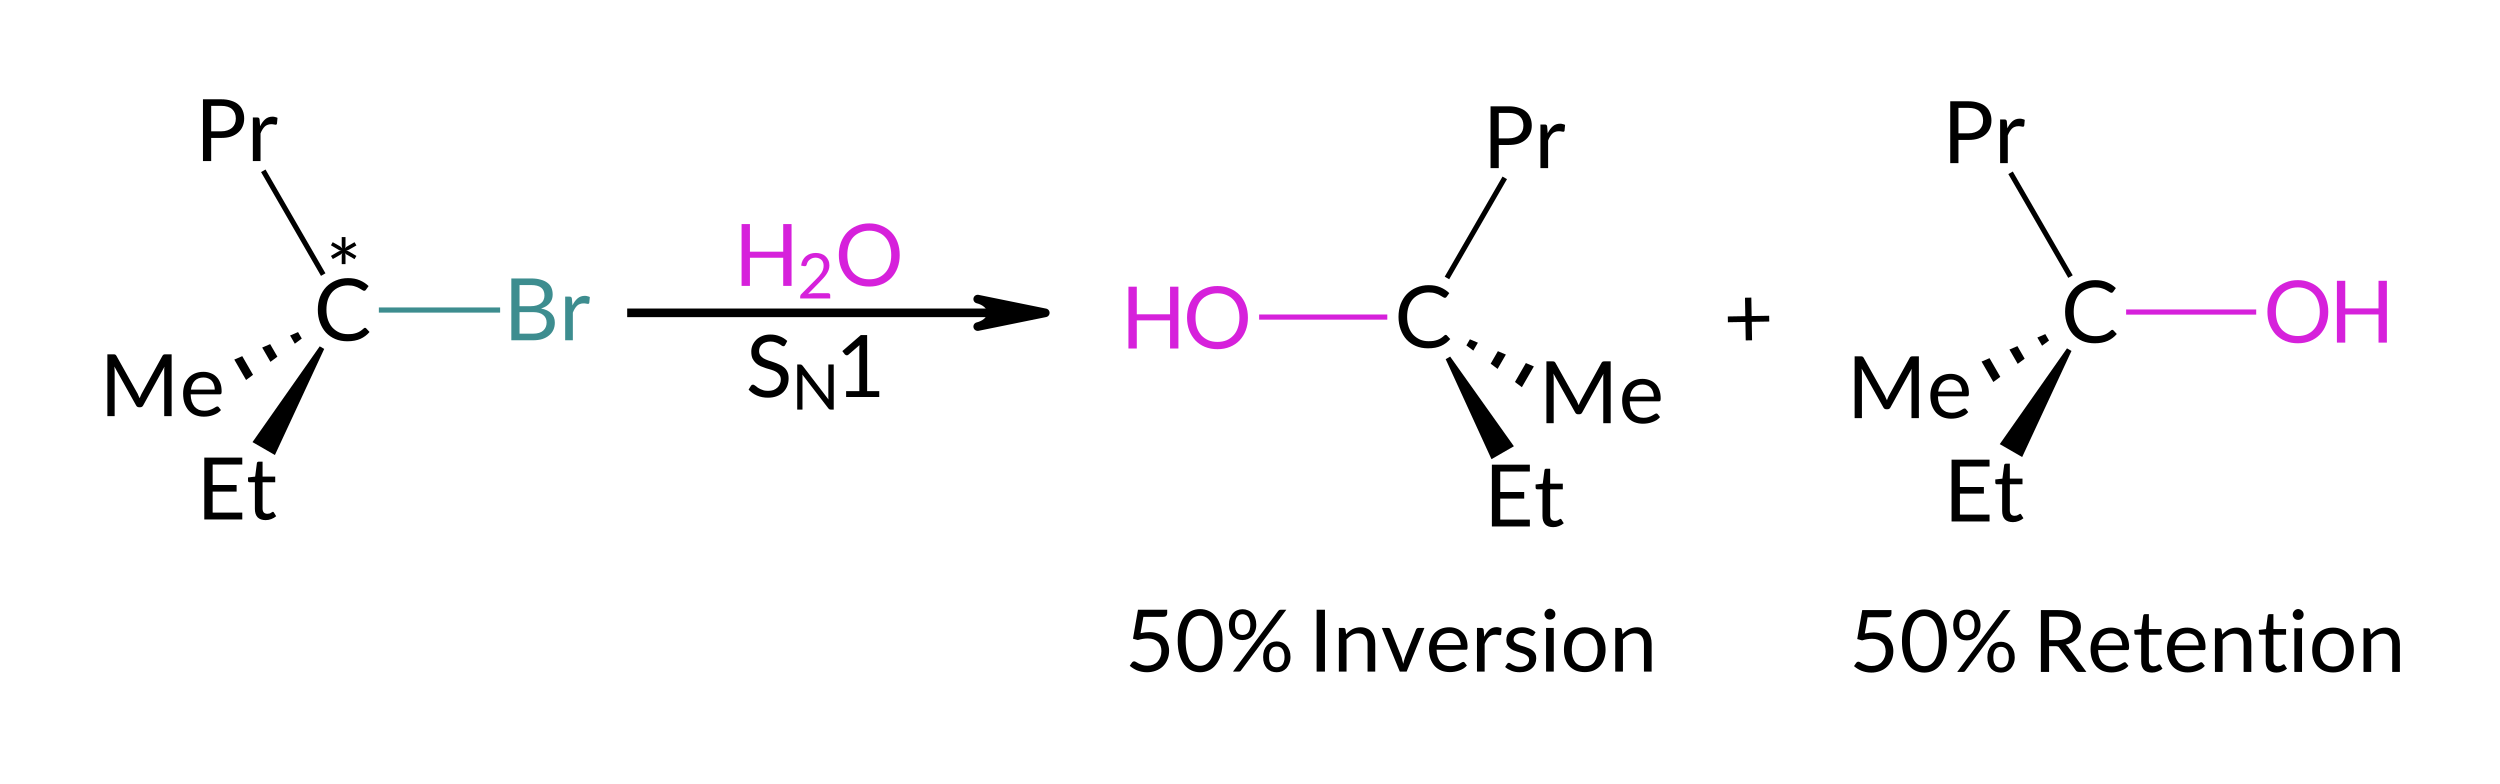 <?xml version="1.0"?>
<!DOCTYPE svg PUBLIC '-//W3C//DTD SVG 1.0//EN'
          'http://www.w3.org/TR/2001/REC-SVG-20010904/DTD/svg10.dtd'>
<svg style="fill-opacity:1; color-rendering:auto; color-interpolation:auto; text-rendering:auto; stroke:black; stroke-linecap:square; stroke-miterlimit:10; shape-rendering:auto; stroke-opacity:1; fill:black; stroke-dasharray:none; font-weight:normal; stroke-width:1; font-family:'Dialog'; font-style:normal; stroke-linejoin:miter; font-size:12px; stroke-dashoffset:0; image-rendering:auto;" xmlns="http://www.w3.org/2000/svg" width="290" viewBox="0 0 290.0 91.0" xmlns:xlink="http://www.w3.org/1999/xlink" height="91"
><!--Generated in ChemDoodle 11.1.0: PD94bWwgdmVyc2lvbj0iMS4wIiBlbmNvZGluZz0iVVRGLTgiIHN0YW5kYWxvbmU9Im5vIj8+DQo8ZCBjZHM9InM6QUNTIERvY3VtZW50IDE5OTYiIGY9InM6aWN4bWwiIGlkPSIxIiBtdj0iczozLjMuMCIgcD0iczpDaGVtRG9vZGxlIiBwYz0iaToxIiBwcj0iaToxIiB2PSJzOjExLjEuMCI+DQogICAgPHAgYjEwPSJiOnRydWUiIGIxMDU9ImI6dHJ1ZSIgYjEwNj0iYjpmYWxzZSIgYjEwNz0iYjpmYWxzZSIgYjEwOT0iYjpmYWxzZSIgYjExMD0iYjpmYWxzZSIgYjExMT0iYjp0cnVlIiBiMTEyPSJiOnRydWUiIGIxMTQ9ImI6dHJ1ZSIgYjExNT0iYjpmYWxzZSIgYjExNj0iYjp0cnVlIiBiMTE4PSJiOnRydWUiIGIxMjE9ImI6dHJ1ZSIgYjEyOT0iYjpmYWxzZSIgYjEzMT0iYjpmYWxzZSIgYjEzMj0iYjpmYWxzZSIgYjEzMz0iYjp0cnVlIiBiMTQ1PSJiOmZhbHNlIiBiMTQ2PSJiOnRydWUiIGIxNDc9ImI6ZmFsc2UiIGIxNTI9ImI6ZmFsc2UiIGIxNTU9ImI6dHJ1ZSIgYjE2Nj0iYjp0cnVlIiBiMTY3PSJiOnRydWUiIGIxNzA9ImI6ZmFsc2UiIGIxNzE9ImI6dHJ1ZSIgYjE3Mz0iYjp0cnVlIiBiMTc5PSJiOnRydWUiIGIyMDE9ImI6ZmFsc2UiIGIyMTY9ImI6dHJ1ZSIgYjIyNj0iYjp0cnVlIiBiMjI3PSJiOmZhbHNlIiBiMjM9ImI6dHJ1ZSIgYjI0PSJiOmZhbHNlIiBiMjQ1PSJiOnRydWUiIGIyNDY9ImI6dHJ1ZSIgYjI0Nz0iYjpmYWxzZSIgYjI0OD0iYjpmYWxzZSIgYjI1NT0iYjpmYWxzZSIgYjI1Nj0iYjp0cnVlIiBiMzU9ImI6ZmFsc2UiIGI0MD0iYjpmYWxzZSIgYjQxPSJiOnRydWUiIGI0Mj0iYjpmYWxzZSIgYjkwPSJiOmZhbHNlIiBiOTM9ImI6dHJ1ZSIgYzEwPSJjOjEyOCwxMjgsMTI4IiBjMTE9ImM6MTI4LDAsMCIgYzEyPSJjOjIxNCwzMywyMTkiIGMxOT0iYzowLDAsMCIgYzI9ImM6MCwwLDAiIGMzPSJjOjAsMCwwIiBjND0iYzoxMjgsMTI4LDEyOCIgYzU9ImM6MjU1LDI1NSwyNTUiIGM2PSJjOjAsMCwwIiBjNz0iYzoyNTUsMjU1LDI1NSIgYzg9ImM6MCwwLDAiIGM5PSJjOjAsMCwwIiBmMT0iZjoxNC40IiBmMTA9ImY6OC4wIiBmMTE9ImY6MC41MjM1OTg4IiBmMTI9ImY6Mi4wIiBmMTM9ImY6Mi41IiBmMTQ9ImY6MS4wIiBmMTU9ImY6MC4wIiBmMTY9ImY6My4wIiBmMTc9ImY6Mi4wIiBmMTg9ImY6NC4wIiBmMTk9ImY6MC4xMDQ3MTk3NiIgZjI9ImY6MC42IiBmMjE9ImY6Mi4wIiBmMjI9ImY6My4wIiBmMjM9ImY6MC4wIiBmMjQ9ImY6MTAuMCIgZjI1PSJmOjEuMCIgZjI4PSJmOjEuMCIgZjI5PSJmOjEuMCIgZjM9ImY6MC41IiBmMzA9ImY6MC4zIiBmMzE9ImY6MC4yNyIgZjM0PSJmOjYuMCIgZjM1PSJmOjUuNDk3Nzg3IiBmMzY9ImY6MC43IiBmMzc9ImY6MS4wIiBmMzg9ImY6My4wIiBmMzk9ImY6MS4yIiBmND0iZjo1LjAiIGY0MD0iZjowLjAiIGY0MT0iZjoxLjAiIGY0Mj0iZjoxMC4wIiBmNDM9ImY6MTAuMCIgZjQ0PSJmOjAuNTIzNTk4OCIgZjQ1PSJmOjUuMCIgZjQ2PSJmOjEuMCIgZjQ3PSJmOjMuMCIgZjQ4PSJmOjEuMiIgZjQ5PSJmOjAuMCIgZjU9ImY6MC4xOCIgZjUxPSJmOjIwLjAiIGY1Mj0iZjo1LjAiIGY1Mz0iZjoxNS4wIiBmNTQ9ImY6MC4zIiBmNTU9ImY6MS4wIiBmNTY9ImY6MC41IiBmNTc9ImY6MS4wIiBmNTg9ImY6Mi4wIiBmNTk9ImY6NC4wIiBmNj0iZjoxLjA0NzE5NzYiIGY2MT0iZjoyLjAiIGY2Mj0iZjoxMC4wIiBmNjM9ImY6MS4wIiBmNjU9ImY6NS4wIiBmNjY9ImY6NC4wIiBmNjc9ImY6MjAuMCIgZjY4PSJmOjAuNCIgZjY5PSJmOjMuMCIgZjc9ImY6MS41IiBmNzA9ImY6MTIuMCIgZjcxPSJmOjEwLjAiIGY5PSJmOjAuNyIgaTE1PSJpOjIiIGkxNj0iaTowIiBpMTc9Imk6MCIgaTI9Imk6NzkyIiBpMjI9Imk6MiIgaTI2PSJpOjEiIGkzPSJpOjYxMiIgaTMzPSJpOjAiIGkzNz0iaTowIiBpND0iaTozNiIgaTQwPSJpOjEiIGk0Mz0iaToxIiBpNT0iaTozNiIgaTY9Imk6MzYiIGk3PSJpOjM2IiBpZD0iMiIgczIwPSJzOkJhc2ljIiBzMjI9InM6QW5nc3Ryb20iIHQxPSJ0OkxhdG8sMCw4IiB0Mj0idDpUaW1lcyBOZXcgUm9tYW4sMCwxMiIvPg0KICAgIDxhbiBhPSJzOm51bGwiIGNpPSJzOm51bGwiIGNuPSJzOm51bGwiIGNzPSJzOm51bGwiIGQ9InM6bnVsbCIgaWQ9IjMiIGs9InM6bnVsbCIgdD0iczpudWxsIi8+DQogICAgPGN0IGlkPSI0Ij4NCiAgICAgICAgPF9jIGI9IjE0MyIgZz0iMTQxIiByPSI2MSIvPg0KICAgICAgICA8X2MgYj0iMjE5IiBnPSIzMyIgcj0iMjE0Ii8+DQogICAgICAgIDxfYyBiPSI4MyIgZz0iMTY2IiByPSIwIi8+DQogICAgICAgIDxfYy8+DQogICAgPC9jdD4NCiAgICA8ZnQgaWQ9IjUiPg0KICAgICAgICA8X2YgdmFsdWU9IkxhdG8iLz4NCiAgICA8L2Z0Pg0KICAgIDxhIGF0Mj0iYjpmYWxzZSIgYXQzPSJkOjAuMCIgYXQ0PSJpOjAiIGIxNDY9ImI6ZmFsc2UiIGIxNDc9ImI6dHJ1ZSIgY28xPSJiOmZhbHNlIiBmMjE9ImY6MS42IiBpMTY9Imk6MiIgaWQ9IjYiIGw9InM6QyIgcD0icDM6MzQxLjg2Njk3LDQ1Mi45NjQxNywwLjAiIHQxPSJ0OkxhdG8sMCwxMCI+DQogICAgICAgIDxzeSBhPSJiOmZhbHNlIiBjND0iYzowLDAsMCIgY28xPSJiOmZhbHNlIiBpZD0iNyIgcD0icDM6MzQxLjg2NzAzLDQ0Ni4wNzAwNywwLjAiIHQ9Imk6NSIgdDE9InQ6TGF0bywwLDciLz4NCiAgICA8L2E+DQogICAgPGEgYXQyPSJiOmZhbHNlIiBhdDM9ImQ6MC4wIiBhdDQ9Imk6MCIgY28xPSJiOmZhbHNlIiBmMjE9ImY6MS42IiBmMjM9ImY6My4yIiBpZD0iOCIgbD0iczpNZSIgcD0icDM6MzIxLjA4MjM3LDQ2NC45NjQxLDAuMCIgdDE9InQ6TGF0bywwLDEwIi8+DQogICAgPGEgYXQyPSJiOmZhbHNlIiBhdDM9ImQ6MC4wIiBhdDQ9Imk6MCIgY28xPSJiOmZhbHNlIiBmMjE9ImY6MS42IiBpZD0iOSIgbD0iczpQciIgcD0icDM6MzI5Ljg2Njk3LDQzMi4xNzk2MywwLjAiIHQxPSJ0OkxhdG8sMCwxMCIvPg0KICAgIDxhIGF0Mj0iYjpmYWxzZSIgYXQzPSJkOjAuMCIgYXQ0PSJpOjAiIGNvMT0iYjpmYWxzZSIgZjIxPSJmOjEuNiIgaWQ9IjEwIiBsPSJzOkV0IiBwPSJwMzozMjkuODY3MDMsNDczLjc0ODcyLDAuMCIgdDE9InQ6TGF0bywwLDEwIi8+DQogICAgPGEgYXQyPSJiOmZhbHNlIiBhdDM9ImQ6MC4wIiBhdDQ9Imk6MCIgYzM9ImM6NjEsMTQxLDE0MyIgY28xPSJiOmZhbHNlIiBmMjE9ImY6MS42IiBpZD0iMTEiIGw9InM6QnIiIHA9InAzOjM2NS44NjcsNDUyLjk2NDE3LDAuMCIgdDE9InQ6TGF0bywwLDEwIi8+DQogICAgPGIgYTE9Imk6NiIgYTI9Imk6OCIgYm8yPSJiOmZhbHNlIiBibzM9Imk6MiIgY28xPSJiOmZhbHNlIiBpZD0iMTIiIHQ9InM6UmVjZXNzZWQiIHQxPSJ0OkxhdG8sMCwxMCIgem89InM6MTE4Ii8+DQogICAgPGIgYTE9Imk6NiIgYTI9Imk6OSIgYm8yPSJiOmZhbHNlIiBibzM9Imk6MiIgY28xPSJiOmZhbHNlIiBpZD0iMTMiIHQ9InM6U2luZ2xlIiB0MT0idDpMYXRvLDAsMTAiIHpvPSJzOjExNSIvPg0KICAgIDxiIGExPSJpOjYiIGEyPSJpOjEwIiBibzI9ImI6ZmFsc2UiIGJvMz0iaToyIiBjbzE9ImI6ZmFsc2UiIGlkPSIxNCIgdD0iczpQcm90cnVkaW5nIiB0MT0idDpMYXRvLDAsMTAiIHpvPSJzOjExNyIvPg0KICAgIDxiIGExPSJpOjYiIGEyPSJpOjExIiBibzI9ImI6ZmFsc2UiIGJvMz0iaToyIiBjNj0iYzo2MSwxNDEsMTQzIiBjbzE9ImI6ZmFsc2UiIGlkPSIxNSIgdD0iczpTaW5nbGUiIHQxPSJ0OkxhdG8sMCwxMCIgem89InM6MTE2Ii8+DQogICAgPGEgYXQyPSJiOmZhbHNlIiBhdDM9ImQ6MC4wIiBhdDQ9Imk6MCIgYjE0Nj0iYjpmYWxzZSIgYjE0Nz0iYjp0cnVlIiBjbzE9ImI6ZmFsc2UiIGYyMT0iZjoxLjYiIGkxNj0iaToyIiBpZD0iMTYiIGw9InM6QyIgcD0icDM6NTQ0LjU0OTgsNDUzLjE5NzMzLDAuMCIgdDE9InQ6TGF0bywwLDEwIi8+DQogICAgPGEgYXQyPSJiOmZhbHNlIiBhdDM9ImQ6MC4wIiBhdDQ9Imk6MCIgY28xPSJiOmZhbHNlIiBmMjE9ImY6MS42IiBmMjM9ImY6My4yIiBpZD0iMTciIGw9InM6TWUiIHA9InAzOjUyMy43NjUyNiw0NjUuMTk3MzMsMC4wIiB0MT0idDpMYXRvLDAsMTAiLz4NCiAgICA8YSBhdDI9ImI6ZmFsc2UiIGF0Mz0iZDowLjAiIGF0ND0iaTowIiBjMz0iYzoyMTQsMzMsMjE5IiBjbzE9ImI6ZmFsc2UiIGYyMT0iZjoxLjYiIGlkPSIxOCIgbD0iczpPIiBwPSJwMzo1NjguNTQ5OCw0NTMuMTk3MzMsMC4wIiB0MT0idDpMYXRvLDAsMTAiLz4NCiAgICA8YSBhdDI9ImI6ZmFsc2UiIGF0Mz0iZDowLjAiIGF0ND0iaTowIiBjbzE9ImI6ZmFsc2UiIGYyMT0iZjoxLjYiIGlkPSIxOSIgbD0iczpFdCIgcD0icDM6NTMyLjU0OTksNDczLjk4MTg3LDAuMCIgdDE9InQ6TGF0bywwLDEwIi8+DQogICAgPGEgYXQyPSJiOmZhbHNlIiBhdDM9ImQ6MC4wIiBhdDQ9Imk6MCIgY28xPSJiOmZhbHNlIiBmMjE9ImY6MS42IiBpZD0iMjAiIGw9InM6UHIiIHA9InAzOjUzMi41NDk5LDQzMi40MTI3OCwwLjAiIHQxPSJ0OkxhdG8sMCwxMCIvPg0KICAgIDxiIGExPSJpOjE2IiBhMj0iaToxNyIgYm8yPSJiOmZhbHNlIiBibzM9Imk6MiIgY28xPSJiOmZhbHNlIiBpZD0iMjEiIHQ9InM6UmVjZXNzZWQiIHQxPSJ0OkxhdG8sMCwxMCIgem89InM6MTIyIi8+DQogICAgPGIgYTE9Imk6MTYiIGEyPSJpOjE4IiBibzI9ImI6ZmFsc2UiIGJvMz0iaToyIiBjNj0iYzoyMTQsMzMsMjE5IiBjbzE9ImI6ZmFsc2UiIGlkPSIyMiIgdD0iczpTaW5nbGUiIHQxPSJ0OkxhdG8sMCwxMCIgem89InM6MTIwIi8+DQogICAgPGIgYTE9Imk6MTYiIGEyPSJpOjE5IiBibzI9ImI6ZmFsc2UiIGJvMz0iaToyIiBjbzE9ImI6ZmFsc2UiIGlkPSIyMyIgdD0iczpQcm90cnVkaW5nIiB0MT0idDpMYXRvLDAsMTAiIHpvPSJzOjEyMSIvPg0KICAgIDxiIGExPSJpOjE2IiBhMj0iaToyMCIgYm8yPSJiOmZhbHNlIiBibzM9Imk6MiIgY28xPSJiOmZhbHNlIiBpZD0iMjQiIHQ9InM6U2luZ2xlIiB0MT0idDpMYXRvLDAsMTAiIHpvPSJzOjExOSIvPg0KICAgIDxhIGF0Mj0iYjpmYWxzZSIgYXQzPSJkOjAuMCIgYXQ0PSJpOjAiIGIxNDY9ImI6ZmFsc2UiIGIxNDc9ImI6dHJ1ZSIgY28xPSJiOmZhbHNlIiBmMjE9ImY6MS42IiBpMTY9Imk6MiIgaWQ9IjI1IiBsPSJzOkMiIHA9InAzOjQ2Ny4yMjcwMiw0NTMuNzgwNywwLjAiIHQxPSJ0OkxhdG8sMCwxMCIvPg0KICAgIDxhIGF0Mj0iYjpmYWxzZSIgYXQzPSJkOjAuMCIgYXQ0PSJpOjAiIGNvMT0iYjpmYWxzZSIgZjIxPSJmOjEuNiIgaWQ9IjI2IiBsPSJzOlByIiBwPSJwMzo0NzkuMjI2OSw0MzIuOTk2MTUsMC4wIiB0MT0idDpMYXRvLDAsMTAiLz4NCiAgICA8YSBhdDI9ImI6ZmFsc2UiIGF0Mz0iZDowLjAiIGF0ND0iaTowIiBjMz0iYzoyMTQsMzMsMjE5IiBjbzE9ImI6ZmFsc2UiIGYyMT0iZjoxLjYiIGYyMz0iZjotMC4xIiBpZD0iMjciIGw9InM6TyIgcD0icDM6NDQzLjIyNjksNDUzLjc4MDcsMC4wIiB0MT0idDpMYXRvLDAsMTAiLz4NCiAgICA8YSBhdDI9ImI6ZmFsc2UiIGF0Mz0iZDowLjAiIGF0ND0iaTowIiBjbzE9ImI6ZmFsc2UiIGYyMT0iZjoxLjYiIGYyMz0iZjozLjIiIGlkPSIyOCIgbD0iczpNZSIgcD0icDM6NDg4LjAxMTYzLDQ2NS43ODA2NCwwLjAiIHQxPSJ0OkxhdG8sMCwxMCIvPg0KICAgIDxhIGF0Mj0iYjpmYWxzZSIgYXQzPSJkOjAuMCIgYXQ0PSJpOjAiIGNvMT0iYjpmYWxzZSIgZjIxPSJmOjEuNiIgaWQ9IjI5IiBsPSJzOkV0IiBwPSJwMzo0NzkuMjI2OSw0NzQuNTY1MiwwLjAiIHQxPSJ0OkxhdG8sMCwxMCIvPg0KICAgIDxiIGExPSJpOjI1IiBhMj0iaToyNiIgYm8yPSJiOmZhbHNlIiBibzM9Imk6MiIgY28xPSJiOmZhbHNlIiBpZD0iMzAiIHQ9InM6U2luZ2xlIiB0MT0idDpMYXRvLDAsMTAiIHpvPSJzOjEyMyIvPg0KICAgIDxiIGExPSJpOjI1IiBhMj0iaToyNyIgYm8yPSJiOmZhbHNlIiBibzM9Imk6MiIgYzY9ImM6MjE0LDMzLDIxOSIgY28xPSJiOmZhbHNlIiBpZD0iMzEiIHQ9InM6U2luZ2xlIiB0MT0idDpMYXRvLDAsMTAiIHpvPSJzOjEyNCIvPg0KICAgIDxiIGExPSJpOjI1IiBhMj0iaToyOCIgYm8yPSJiOmZhbHNlIiBibzM9Imk6MiIgY28xPSJiOmZhbHNlIiBpZD0iMzIiIHQ9InM6UmVjZXNzZWQiIHQxPSJ0OkxhdG8sMCwxMCIgem89InM6MTI2Ii8+DQogICAgPGIgYTE9Imk6MjUiIGEyPSJpOjI5IiBibzI9ImI6ZmFsc2UiIGJvMz0iaToyIiBjbzE9ImI6ZmFsc2UiIGlkPSIzMyIgdD0iczpQcm90cnVkaW5nIiB0MT0idDpMYXRvLDAsMTAiIHpvPSJzOjEyNSIvPg0KICAgIDxsIGNvMT0iYjpmYWxzZSIgaWQ9IjM0IiBsMT0iZjowLjAiIGwxMD0iYjpmYWxzZSIgbDExPSJiOmZhbHNlIiBsMTI9ImY6NS4wIiBsMTM9ImY6NS4wIiBsMj0iYjpmYWxzZSIgbDM9ImI6ZmFsc2UiIGw0PSJiOmZhbHNlIiBsOD0iYjpmYWxzZSIgbDk9ImI6ZmFsc2UiIHAxPSJwMjozNzUuMjUzMyw0NTMuMjg5MzciIHAyPSJwMjo0MjMuMjUzMjcsNDUzLjI4OTM3IiBzaDEyPSJ0OkxhdG8sMCwxMCIgc2gyMj0iZjowLjAiIHNoMz0iYjpmYWxzZSIgc2g0PSJiOmZhbHNlIiBzaDU9ImI6ZmFsc2UiPg0KICAgICAgICA8YXcgYXIzPSJiOnRydWUiIGFyND0iYjp0cnVlIiBhcjU9ImI6ZmFsc2UiIGYxMT0iZjowLjQwMTQyNTcyIiBpZD0iMzUiIHA9ImI6ZmFsc2UiIHQ9InM6RnVsbCIvPg0KICAgIDwvbD4NCiAgICA8bGEgY28xPSJiOmZhbHNlIiBpZD0iMzYiIHAxPSJwMjozOTEuMTU3NTYsNDU5LjUzOTM3IiBwMj0icDI6MzkxLjE1NzU2LDQ1OS41MzkzNyIgc2gxMj0idDpMYXRvLDAsMTAiIHNoMjI9ImY6LTQuNjU3MjIxRS04IiBzaDM9ImI6ZmFsc2UiIHNoND0iYjpmYWxzZSIgc2g1PSJiOmZhbHNlIiB0PSJzOlNOMSI+DQogICAgICAgIDxfZiBhPSJpOjAiPg0KICAgICAgICAgICAgPHIgZj0iaTowIiBzPSJpOjEwIj5TPC9yPg0KICAgICAgICAgICAgPHIgZD0iczpcIiBmPSJpOjAiIHM9Imk6MTAiPk48L3I+DQogICAgICAgICAgICA8ciBmPSJpOjAiIHM9Imk6MTAiPjE8L3I+DQogICAgICAgIDwvX2Y+DQogICAgPC9sYT4NCiAgICA8bGEgYzg9ImM6MCwxNjYsODMiIGNvMT0iYjpmYWxzZSIgaWQ9IjM3IiBwMT0icDI6MzkwLjkyMTk3LDQ0Ni42MTcyNSIgcDI9InAyOjM5MC45MjE5Nyw0NDYuNjE3MjUiIHNoMTI9InQ6TGF0bywwLDEwIiBzaDIyPSJmOi05LjE0MjcxNTRFLTgiIHNoMz0iYjpmYWxzZSIgc2g0PSJiOmZhbHNlIiBzaDU9ImI6ZmFsc2UiIHQ9InM6SDJPIj4NCiAgICAgICAgPF9mIGE9Imk6MCI+DQogICAgICAgICAgICA8ciBjPSJpOjMiIGY9Imk6MCIgcz0iaToxMCI+SDwvcj4NCiAgICAgICAgICAgIDxyIGM9Imk6MyIgZD0iczpcIiBmPSJpOjAiIHM9Imk6MTAiPjI8L3I+DQogICAgICAgICAgICA8ciBjPSJpOjMiIGY9Imk6MCIgcz0iaToxMCI+Tzwvcj4NCiAgICAgICAgPC9fZj4NCiAgICA8L2xhPg0KICAgIDxsYSBjNz0iYzowLDAsMCIgY28xPSJiOmZhbHNlIiBpZD0iMzgiIHAxPSJwMjo1MDQuODM4Nyw0NTQuNTIwOCIgcDI9InAyOjUwNC44Mzg3LDQ1NC41MjA4IiBzaDEyPSJ0OkxhdG8sMCwxMCIgc2gyMj0iZjotMC4wMTcyMjQ5NjciIHNoMz0iYjpmYWxzZSIgc2g0PSJiOmZhbHNlIiBzaDU9ImI6ZmFsc2UiIHQ9InM6KyI+DQogICAgICAgIDxfZiBhPSJpOjAiPg0KICAgICAgICAgICAgPHIgZj0iaTowIiBzPSJpOjEwIj4rPC9yPg0KICAgICAgICA8L19mPg0KICAgIDwvbGE+DQogICAgPGxhIGNvMT0iYjpmYWxzZSIgaWQ9IjM5IiBwMT0icDI6NDM1LjMzMzM0LDQ5MS4zMzMzNCIgcDI9InAyOjQzNS4zMzMzNCw0OTEuMzMzMzQiIHNoMjI9ImY6MC4wIiBzaDM9ImI6ZmFsc2UiIHNoND0iYjpmYWxzZSIgc2g1PSJiOmZhbHNlIiB0PSJzOjUwJSBJbnZlcnNpb24iPg0KICAgICAgICA8X2YgYT0iaTowIj4NCiAgICAgICAgICAgIDxyIGY9Imk6MCIgcz0iaToxMCI+NTAlIEludmVyc2lvbjwvcj4NCiAgICAgICAgPC9fZj4NCiAgICA8L2xhPg0KICAgIDxsYSBjbzE9ImI6ZmFsc2UiIGlkPSI0MCIgcDE9InAyOjUxOS4zNDY2LDQ5MS4zNzIzOCIgcDI9InAyOjUxOS4zNDY2LDQ5MS4zNzIzOCIgc2gyMj0iZjowLjAiIHNoMz0iYjpmYWxzZSIgc2g0PSJiOmZhbHNlIiBzaDU9ImI6ZmFsc2UiIHQ9InM6NTAlIFJldGVudGlvbiI+DQogICAgICAgIDxfZiBhPSJpOjAiPg0KICAgICAgICAgICAgPHIgZj0iaTowIiBzPSJpOjEwIj41MCUgUmV0ZW50aW9uPC9yPg0KICAgICAgICA8L19mPg0KICAgIDwvbGE+DQo8L2Q+DQo=--><defs id="genericDefs"
  /><g
  ><g transform="translate(-302,-417)" style="text-rendering:geometricPrecision; color-rendering:optimizeQuality; color-interpolation:linearRGB; stroke-linecap:butt; image-rendering:optimizeQuality;"
    ><line y2="453.289" style="fill:none;" x1="375.253" x2="416.853" y1="453.289"
      /><path d="M423.253 453.289 L415.414 454.884 C415.414 454.884 416.982 454.565 416.982 453.289 C416.982 452.013 415.414 451.694 415.414 451.694 Z" style="stroke-linecap:square; stroke-linejoin:round; stroke:none;"
      /><path d="M423.253 453.289 L415.414 454.884 C415.414 454.884 416.982 454.565 416.982 453.289 C416.982 452.013 415.414 451.694 415.414 451.694 Z" style="fill:none; stroke-linecap:square; stroke-linejoin:round;"
    /></g
    ><g transform="translate(89.158,42.539) rotate(-0) translate(-391.158,-459.539)" style="font-size:10px; text-rendering:geometricPrecision; image-rendering:optimizeQuality; color-rendering:optimizeQuality; font-family:'Lato'; stroke-linejoin:round; color-interpolation:linearRGB;"
    ><path style="stroke:none;" d="M393.087 457.008 Q393.04 457.086 392.993 457.133 Q392.947 457.164 392.868 457.164 Q392.775 457.164 392.665 457.086 Q392.556 456.993 392.368 456.899 Q392.197 456.789 391.947 456.711 Q391.712 456.618 391.368 456.618 Q391.056 456.618 390.806 456.711 Q390.556 456.789 390.384 456.946 Q390.212 457.086 390.134 457.289 Q390.056 457.493 390.056 457.727 Q390.056 458.024 390.197 458.227 Q390.337 458.43 390.572 458.571 Q390.822 458.711 391.134 458.821 Q391.447 458.914 391.759 459.024 Q392.087 459.133 392.384 459.274 Q392.697 459.399 392.947 459.618 Q393.197 459.821 393.337 460.133 Q393.478 460.43 393.478 460.883 Q393.478 461.352 393.322 461.774 Q393.165 462.18 392.853 462.493 Q392.556 462.789 392.103 462.961 Q391.65 463.133 391.087 463.133 Q390.384 463.133 389.806 462.883 Q389.243 462.633 388.837 462.196 L389.118 461.743 Q389.165 461.68 389.212 461.649 Q389.275 461.618 389.337 461.618 Q389.415 461.618 389.493 461.664 Q389.572 461.711 389.681 461.789 Q389.79 461.868 389.915 461.977 Q390.056 462.071 390.228 462.149 Q390.4 462.227 390.618 462.289 Q390.837 462.336 391.118 462.336 Q391.462 462.336 391.728 462.243 Q391.993 462.133 392.181 461.961 Q392.368 461.789 392.462 461.555 Q392.572 461.321 392.572 461.024 Q392.572 460.696 392.415 460.493 Q392.275 460.274 392.04 460.133 Q391.806 459.993 391.493 459.899 Q391.181 459.805 390.853 459.711 Q390.54 459.602 390.228 459.477 Q389.915 459.336 389.681 459.118 Q389.447 458.899 389.29 458.586 Q389.15 458.258 389.15 457.774 Q389.15 457.399 389.29 457.055 Q389.447 456.696 389.728 456.414 Q390.009 456.133 390.415 455.977 Q390.822 455.805 391.368 455.805 Q391.962 455.805 392.447 456.008 Q392.947 456.196 393.322 456.555 L393.087 457.008 Z"
      /><path style="stroke:none;" d="M398.712 459.279 L398.712 464.513 L398.353 464.513 Q398.275 464.513 398.212 464.482 Q398.165 464.451 398.103 464.388 L395.072 460.451 Q395.087 460.529 395.087 460.623 Q395.087 460.717 395.087 460.795 L395.087 464.513 L394.478 464.513 L394.478 459.279 L394.837 459.279 Q394.884 459.279 394.915 459.295 Q394.947 459.295 394.978 459.31 Q395.009 459.326 395.025 459.357 Q395.056 459.373 395.087 459.404 L398.103 463.342 Q398.103 463.248 398.087 463.17 Q398.087 463.076 398.087 462.982 L398.087 459.279 L398.712 459.279 Z"
      /><path style="stroke:none;" d="M403.993 462.368 L403.993 463.055 L400.15 463.055 L400.15 462.368 L401.681 462.368 L401.681 457.493 Q401.681 457.274 401.697 457.039 L400.431 458.133 Q400.353 458.196 400.29 458.211 Q400.228 458.227 400.165 458.211 Q400.118 458.196 400.072 458.164 Q400.025 458.133 399.993 458.102 L399.712 457.727 L401.853 455.868 L402.587 455.868 L402.587 462.368 L403.993 462.368 Z"
      /><path d="M393.82 442.992 L393.82 450.164 L392.852 450.164 L392.852 446.899 L388.992 446.899 L388.992 450.164 L388.024 450.164 L388.024 442.992 L388.992 442.992 L388.992 446.195 L392.852 446.195 L392.852 442.992 L393.82 442.992 Z" style="fill:rgb(214,33,219); stroke:none;" transform="translate(391.158,459.539) rotate(0) translate(-0.236,-12.922) rotate(-0) translate(-390.922,-446.617)"
      /><path d="M398.07 451.013 Q398.18 451.013 398.242 451.076 Q398.305 451.123 398.305 451.232 L398.305 451.623 L394.82 451.623 L394.82 451.404 Q394.82 451.326 394.852 451.263 Q394.883 451.185 394.945 451.123 L396.617 449.435 Q396.82 449.232 396.992 449.044 Q397.164 448.841 397.289 448.654 Q397.414 448.451 397.477 448.248 Q397.539 448.044 397.539 447.81 Q397.539 447.576 397.461 447.404 Q397.399 447.232 397.258 447.123 Q397.133 447.013 396.961 446.951 Q396.805 446.888 396.602 446.888 Q396.399 446.888 396.227 446.951 Q396.07 447.013 395.93 447.123 Q395.805 447.216 395.711 447.357 Q395.633 447.498 395.586 447.669 Q395.555 447.81 395.477 447.857 Q395.399 447.888 395.258 447.873 L394.93 447.81 Q394.977 447.451 395.117 447.185 Q395.274 446.904 395.492 446.716 Q395.727 446.529 396.008 446.435 Q396.305 446.341 396.633 446.341 Q396.961 446.341 397.242 446.435 Q397.539 446.529 397.742 446.716 Q397.961 446.904 398.086 447.185 Q398.211 447.451 398.211 447.794 Q398.211 448.076 398.117 448.326 Q398.024 448.576 397.867 448.81 Q397.727 449.029 397.524 449.248 Q397.336 449.466 397.117 449.685 L395.742 451.091 Q395.883 451.06 396.039 451.044 Q396.195 451.013 396.32 451.013 L398.07 451.013 Z" style="fill:rgb(214,33,219); stroke:none;" transform="translate(391.158,459.539) rotate(0) translate(-0.236,-12.922) rotate(-0) translate(-390.922,-446.617)"
      /><path d="M406.367 446.586 Q406.367 447.383 406.117 448.055 Q405.867 448.727 405.399 449.227 Q404.93 449.711 404.274 449.977 Q403.633 450.242 402.836 450.242 Q402.039 450.242 401.383 449.977 Q400.742 449.711 400.274 449.227 Q399.82 448.727 399.555 448.055 Q399.305 447.383 399.305 446.586 Q399.305 445.774 399.555 445.102 Q399.82 444.43 400.274 443.945 Q400.742 443.461 401.383 443.195 Q402.039 442.914 402.836 442.914 Q403.633 442.914 404.274 443.195 Q404.93 443.461 405.399 443.945 Q405.867 444.43 406.117 445.102 Q406.367 445.774 406.367 446.586 ZM405.383 446.586 Q405.383 445.93 405.195 445.399 Q405.024 444.867 404.68 444.508 Q404.352 444.149 403.883 443.961 Q403.414 443.758 402.836 443.758 Q402.258 443.758 401.789 443.961 Q401.32 444.149 400.977 444.508 Q400.649 444.867 400.461 445.399 Q400.289 445.93 400.289 446.586 Q400.289 447.242 400.461 447.774 Q400.649 448.289 400.977 448.649 Q401.32 449.008 401.789 449.211 Q402.258 449.399 402.836 449.399 Q403.414 449.399 403.883 449.211 Q404.352 449.008 404.68 448.649 Q405.024 448.289 405.195 447.774 Q405.383 447.242 405.383 446.586 Z" style="fill:rgb(214,33,219); stroke:none;" transform="translate(391.158,459.539) rotate(0) translate(-0.236,-12.922) rotate(-0) translate(-390.922,-446.617)"
      /><path d="M507.237 454.341 L505.206 454.341 L505.206 456.482 L504.471 456.482 L504.471 454.341 L502.44 454.341 L502.44 453.669 L504.471 453.669 L504.471 451.529 L505.206 451.529 L505.206 453.669 L507.237 453.669 L507.237 454.341 Z" style="stroke:none;" transform="translate(391.158,459.539) rotate(0) translate(113.681,-5.019) rotate(-0.987) translate(-504.839,-454.521)"
      /><path d="M434.302 490.45 Q434.865 490.325 435.333 490.325 Q435.896 490.325 436.318 490.497 Q436.755 490.654 437.036 490.95 Q437.318 491.232 437.458 491.638 Q437.615 492.029 437.615 492.482 Q437.615 493.06 437.411 493.529 Q437.224 493.982 436.88 494.31 Q436.536 494.638 436.052 494.81 Q435.583 494.982 435.052 494.982 Q434.724 494.982 434.427 494.919 Q434.146 494.857 433.896 494.763 Q433.646 494.654 433.427 494.513 Q433.208 494.372 433.052 494.232 L433.318 493.841 Q433.411 493.716 433.552 493.716 Q433.661 493.716 433.786 493.794 Q433.911 493.872 434.083 493.966 Q434.271 494.06 434.505 494.138 Q434.755 494.216 435.083 494.216 Q435.458 494.216 435.755 494.107 Q436.068 493.982 436.271 493.763 Q436.49 493.529 436.599 493.232 Q436.724 492.919 436.724 492.529 Q436.724 492.2 436.63 491.935 Q436.536 491.654 436.333 491.466 Q436.13 491.279 435.833 491.169 Q435.552 491.06 435.146 491.06 Q434.88 491.06 434.583 491.107 Q434.302 491.154 433.99 491.247 L433.427 491.091 L434.005 487.732 L437.396 487.732 L437.396 488.122 Q437.396 488.325 437.271 488.45 Q437.161 488.56 436.88 488.56 L434.63 488.56 L434.302 490.45 Z" style="stroke:none;" transform="translate(391.158,459.539) rotate(0) translate(-391.158,-459.539)"
      /><path d="M443.818 491.325 Q443.818 492.263 443.615 492.95 Q443.411 493.638 443.052 494.091 Q442.708 494.544 442.224 494.763 Q441.755 494.982 441.208 494.982 Q440.661 494.982 440.193 494.763 Q439.724 494.544 439.365 494.091 Q439.021 493.638 438.818 492.95 Q438.615 492.263 438.615 491.325 Q438.615 490.388 438.818 489.7 Q439.021 488.997 439.365 488.544 Q439.724 488.091 440.193 487.872 Q440.661 487.654 441.208 487.654 Q441.755 487.654 442.224 487.872 Q442.708 488.091 443.052 488.544 Q443.411 488.997 443.615 489.7 Q443.818 490.388 443.818 491.325 ZM442.896 491.325 Q442.896 490.497 442.755 489.95 Q442.615 489.388 442.38 489.06 Q442.146 488.716 441.833 488.575 Q441.536 488.419 441.208 488.419 Q440.88 488.419 440.568 488.575 Q440.271 488.716 440.036 489.06 Q439.818 489.388 439.677 489.95 Q439.536 490.497 439.536 491.325 Q439.536 492.138 439.677 492.7 Q439.818 493.247 440.036 493.591 Q440.271 493.935 440.568 494.091 Q440.88 494.232 441.208 494.232 Q441.536 494.232 441.833 494.091 Q442.146 493.935 442.38 493.591 Q442.615 493.247 442.755 492.7 Q442.896 492.138 442.896 491.325 ZM447.727 489.466 Q447.727 489.888 447.587 490.232 Q447.462 490.56 447.243 490.794 Q447.04 491.013 446.743 491.138 Q446.462 491.247 446.134 491.247 Q445.805 491.247 445.509 491.138 Q445.227 491.013 445.009 490.794 Q444.805 490.56 444.68 490.232 Q444.555 489.888 444.555 489.466 Q444.555 489.044 444.68 488.716 Q444.805 488.372 445.009 488.138 Q445.227 487.904 445.509 487.794 Q445.805 487.669 446.134 487.669 Q446.477 487.669 446.759 487.794 Q447.055 487.904 447.274 488.138 Q447.493 488.372 447.602 488.716 Q447.727 489.044 447.727 489.466 ZM447.04 489.466 Q447.04 489.138 446.962 488.919 Q446.899 488.685 446.774 488.544 Q446.649 488.388 446.477 488.325 Q446.321 488.247 446.134 488.247 Q445.946 488.247 445.79 488.325 Q445.634 488.388 445.509 488.544 Q445.399 488.685 445.321 488.919 Q445.259 489.138 445.259 489.466 Q445.259 489.794 445.321 490.029 Q445.399 490.247 445.509 490.388 Q445.634 490.529 445.79 490.591 Q445.946 490.654 446.134 490.654 Q446.321 490.654 446.477 490.591 Q446.649 490.529 446.774 490.388 Q446.899 490.247 446.962 490.029 Q447.04 489.794 447.04 489.466 ZM450.259 487.888 Q450.305 487.825 450.368 487.779 Q450.446 487.732 450.555 487.732 L451.212 487.732 L445.962 494.763 Q445.93 494.825 445.852 494.872 Q445.79 494.904 445.68 494.904 L445.024 494.904 L450.259 487.888 ZM451.696 493.216 Q451.696 493.638 451.555 493.966 Q451.43 494.294 451.212 494.529 Q450.993 494.747 450.712 494.872 Q450.43 494.982 450.102 494.982 Q449.759 494.982 449.462 494.872 Q449.18 494.747 448.962 494.529 Q448.759 494.294 448.634 493.966 Q448.524 493.638 448.524 493.216 Q448.524 492.779 448.634 492.45 Q448.759 492.107 448.962 491.888 Q449.18 491.654 449.462 491.529 Q449.759 491.404 450.102 491.404 Q450.43 491.404 450.727 491.529 Q451.024 491.654 451.227 491.888 Q451.446 492.107 451.571 492.45 Q451.696 492.779 451.696 493.216 ZM451.009 493.216 Q451.009 492.888 450.93 492.654 Q450.868 492.419 450.743 492.279 Q450.618 492.122 450.446 492.06 Q450.29 491.997 450.102 491.997 Q449.915 491.997 449.743 492.06 Q449.587 492.122 449.462 492.279 Q449.352 492.419 449.274 492.654 Q449.212 492.888 449.212 493.216 Q449.212 493.544 449.274 493.763 Q449.352 493.982 449.462 494.138 Q449.587 494.279 449.743 494.341 Q449.915 494.404 450.102 494.404 Q450.29 494.404 450.446 494.341 Q450.618 494.279 450.743 494.138 Q450.868 493.982 450.93 493.763 Q451.009 493.544 451.009 493.216 Z" style="stroke:none;" transform="translate(391.158,459.539) rotate(0) translate(-391.158,-459.539)"
      /><path d="M455.696 494.904 L454.727 494.904 L454.727 487.732 L455.696 487.732 L455.696 494.904 ZM458.152 490.575 Q458.308 490.388 458.496 490.247 Q458.683 490.091 458.887 489.982 Q459.105 489.872 459.324 489.825 Q459.558 489.763 459.84 489.763 Q460.246 489.763 460.558 489.904 Q460.887 490.029 461.09 490.294 Q461.308 490.544 461.418 490.904 Q461.527 491.247 461.527 491.685 L461.527 494.904 L460.637 494.904 L460.637 491.685 Q460.637 491.107 460.371 490.794 Q460.105 490.466 459.574 490.466 Q459.183 490.466 458.84 490.654 Q458.496 490.841 458.199 491.169 L458.199 494.904 L457.308 494.904 L457.308 489.841 L457.84 489.841 Q458.043 489.841 458.074 490.029 L458.152 490.575 ZM467.232 489.841 L465.17 494.904 L464.373 494.904 L462.295 489.841 L463.029 489.841 Q463.139 489.841 463.201 489.904 Q463.279 489.95 463.295 490.029 L464.592 493.279 Q464.639 493.466 464.685 493.654 Q464.732 493.825 464.779 493.997 Q464.81 493.825 464.857 493.654 Q464.904 493.466 464.967 493.279 L466.264 490.029 Q466.295 489.95 466.357 489.904 Q466.435 489.841 466.529 489.841 L467.232 489.841 ZM471.439 491.825 Q471.439 491.513 471.346 491.263 Q471.267 490.997 471.096 490.81 Q470.924 490.622 470.689 490.529 Q470.455 490.419 470.142 490.419 Q469.502 490.419 469.127 490.794 Q468.767 491.154 468.674 491.825 L471.439 491.825 ZM472.158 494.2 Q472.002 494.388 471.767 494.544 Q471.533 494.685 471.267 494.779 Q471.017 494.872 470.736 494.919 Q470.455 494.966 470.174 494.966 Q469.658 494.966 469.205 494.794 Q468.767 494.622 468.439 494.279 Q468.127 493.935 467.939 493.435 Q467.767 492.919 467.767 492.263 Q467.767 491.732 467.924 491.279 Q468.08 490.825 468.377 490.482 Q468.689 490.138 469.127 489.95 Q469.58 489.763 470.127 489.763 Q470.58 489.763 470.971 489.919 Q471.361 490.06 471.642 490.357 Q471.924 490.638 472.08 491.06 Q472.236 491.482 472.236 492.029 Q472.236 492.232 472.189 492.31 Q472.158 492.372 472.033 492.372 L468.642 492.372 Q468.658 492.857 468.767 493.216 Q468.892 493.56 469.096 493.81 Q469.314 494.044 469.596 494.169 Q469.892 494.279 470.252 494.279 Q470.58 494.279 470.814 494.2 Q471.064 494.122 471.236 494.029 Q471.424 493.935 471.533 493.857 Q471.658 493.779 471.736 493.779 Q471.846 493.779 471.908 493.872 L472.158 494.2 ZM474.173 490.857 Q474.423 490.341 474.766 490.044 Q475.11 489.747 475.626 489.747 Q475.782 489.747 475.923 489.794 Q476.079 489.825 476.188 489.888 L476.126 490.56 Q476.094 490.685 475.969 490.685 Q475.907 490.685 475.766 490.654 Q475.641 490.622 475.469 490.622 Q475.219 490.622 475.032 490.7 Q474.844 490.763 474.704 490.904 Q474.563 491.044 474.438 491.247 Q474.313 491.45 474.219 491.7 L474.219 494.904 L473.329 494.904 L473.329 489.841 L473.844 489.841 Q473.985 489.841 474.032 489.904 Q474.094 489.95 474.11 490.091 L474.173 490.857 ZM479.922 490.669 Q479.86 490.779 479.735 490.779 Q479.656 490.779 479.563 490.732 Q479.469 490.669 479.328 490.607 Q479.203 490.544 479 490.482 Q478.813 490.419 478.563 490.419 Q478.328 490.419 478.141 490.482 Q477.969 490.544 477.844 490.638 Q477.719 490.732 477.641 490.872 Q477.578 490.997 477.578 491.154 Q477.578 491.357 477.688 491.482 Q477.813 491.607 477.985 491.716 Q478.172 491.81 478.406 491.888 Q478.641 491.95 478.891 492.029 Q479.141 492.107 479.375 492.216 Q479.61 492.31 479.797 492.466 Q479.985 492.607 480.094 492.825 Q480.203 493.044 480.203 493.357 Q480.203 493.7 480.078 493.997 Q479.953 494.294 479.703 494.513 Q479.469 494.732 479.11 494.857 Q478.75 494.982 478.297 494.982 Q477.766 494.982 477.328 494.81 Q476.906 494.638 476.594 494.372 L476.813 494.029 Q476.844 493.966 476.891 493.935 Q476.953 493.888 477.047 493.888 Q477.141 493.888 477.235 493.966 Q477.328 494.029 477.469 494.122 Q477.625 494.2 477.828 494.279 Q478.031 494.341 478.328 494.341 Q478.594 494.341 478.781 494.279 Q478.985 494.216 479.11 494.107 Q479.25 493.982 479.313 493.841 Q479.375 493.685 479.375 493.513 Q479.375 493.294 479.25 493.169 Q479.141 493.029 478.953 492.935 Q478.781 492.825 478.531 492.763 Q478.297 492.685 478.047 492.607 Q477.813 492.529 477.563 492.435 Q477.328 492.325 477.141 492.169 Q476.953 492.013 476.844 491.794 Q476.735 491.56 476.735 491.232 Q476.735 490.935 476.844 490.669 Q476.969 490.404 477.203 490.2 Q477.438 489.997 477.766 489.888 Q478.11 489.763 478.531 489.763 Q479.031 489.763 479.422 489.919 Q479.828 490.075 480.125 490.341 L479.922 490.669 ZM482.237 489.841 L482.237 494.904 L481.346 494.904 L481.346 489.841 L482.237 489.841 ZM482.424 488.247 Q482.424 488.372 482.377 488.497 Q482.33 488.607 482.237 488.7 Q482.159 488.779 482.034 488.825 Q481.909 488.872 481.784 488.872 Q481.659 488.872 481.534 488.825 Q481.424 488.779 481.346 488.7 Q481.268 488.607 481.205 488.497 Q481.159 488.372 481.159 488.247 Q481.159 488.122 481.205 488.013 Q481.268 487.888 481.346 487.81 Q481.424 487.716 481.534 487.669 Q481.659 487.607 481.784 487.607 Q481.909 487.607 482.034 487.669 Q482.159 487.716 482.237 487.81 Q482.33 487.888 482.377 488.013 Q482.424 488.122 482.424 488.247 ZM485.84 489.763 Q486.387 489.763 486.824 489.95 Q487.277 490.122 487.59 490.466 Q487.918 490.81 488.074 491.294 Q488.246 491.779 488.246 492.372 Q488.246 492.966 488.074 493.45 Q487.918 493.935 487.59 494.279 Q487.277 494.607 486.824 494.794 Q486.387 494.966 485.84 494.966 Q485.277 494.966 484.824 494.794 Q484.387 494.607 484.058 494.279 Q483.746 493.935 483.574 493.45 Q483.418 492.966 483.418 492.372 Q483.418 491.779 483.574 491.294 Q483.746 490.81 484.058 490.466 Q484.387 490.122 484.824 489.95 Q485.277 489.763 485.84 489.763 ZM485.84 494.279 Q486.59 494.279 486.949 493.779 Q487.324 493.279 487.324 492.372 Q487.324 491.466 486.949 490.966 Q486.59 490.466 485.84 490.466 Q485.449 490.466 485.168 490.591 Q484.887 490.716 484.699 490.966 Q484.512 491.216 484.418 491.575 Q484.324 491.919 484.324 492.372 Q484.324 493.279 484.699 493.779 Q485.074 494.279 485.84 494.279 ZM490.213 490.575 Q490.369 490.388 490.557 490.247 Q490.744 490.091 490.947 489.982 Q491.166 489.872 491.385 489.825 Q491.619 489.763 491.901 489.763 Q492.307 489.763 492.619 489.904 Q492.947 490.029 493.151 490.294 Q493.369 490.544 493.479 490.904 Q493.588 491.247 493.588 491.685 L493.588 494.904 L492.697 494.904 L492.697 491.685 Q492.697 491.107 492.432 490.794 Q492.166 490.466 491.635 490.466 Q491.244 490.466 490.901 490.654 Q490.557 490.841 490.26 491.169 L490.26 494.904 L489.369 494.904 L489.369 489.841 L489.901 489.841 Q490.104 489.841 490.135 490.029 L490.213 490.575 Z" style="stroke:none;" transform="translate(391.158,459.539) rotate(0) translate(-391.158,-459.539)"
      /><path d="M518.315 490.49 Q518.878 490.365 519.347 490.365 Q519.909 490.365 520.331 490.536 Q520.769 490.693 521.05 490.99 Q521.331 491.271 521.472 491.677 Q521.628 492.068 521.628 492.521 Q521.628 493.099 521.425 493.568 Q521.237 494.021 520.894 494.349 Q520.55 494.677 520.065 494.849 Q519.597 495.021 519.065 495.021 Q518.737 495.021 518.44 494.958 Q518.159 494.896 517.909 494.802 Q517.659 494.693 517.44 494.552 Q517.222 494.411 517.065 494.271 L517.331 493.88 Q517.425 493.755 517.565 493.755 Q517.675 493.755 517.8 493.833 Q517.925 493.911 518.097 494.005 Q518.284 494.099 518.519 494.177 Q518.769 494.255 519.097 494.255 Q519.472 494.255 519.769 494.146 Q520.081 494.021 520.284 493.802 Q520.503 493.568 520.612 493.271 Q520.737 492.958 520.737 492.568 Q520.737 492.24 520.644 491.974 Q520.55 491.693 520.347 491.505 Q520.144 491.318 519.847 491.208 Q519.565 491.099 519.159 491.099 Q518.894 491.099 518.597 491.146 Q518.315 491.193 518.003 491.286 L517.44 491.13 L518.019 487.771 L521.409 487.771 L521.409 488.161 Q521.409 488.365 521.284 488.49 Q521.175 488.599 520.894 488.599 L518.644 488.599 L518.315 490.49 Z" style="stroke:none;" transform="translate(391.158,459.539) rotate(0) translate(-391.158,-459.539)"
      /><path d="M527.831 491.365 Q527.831 492.302 527.628 492.99 Q527.425 493.677 527.065 494.13 Q526.722 494.583 526.237 494.802 Q525.769 495.021 525.222 495.021 Q524.675 495.021 524.206 494.802 Q523.737 494.583 523.378 494.13 Q523.034 493.677 522.831 492.99 Q522.628 492.302 522.628 491.365 Q522.628 490.427 522.831 489.74 Q523.034 489.036 523.378 488.583 Q523.737 488.13 524.206 487.911 Q524.675 487.693 525.222 487.693 Q525.769 487.693 526.237 487.911 Q526.722 488.13 527.065 488.583 Q527.425 489.036 527.628 489.74 Q527.831 490.427 527.831 491.365 ZM526.909 491.365 Q526.909 490.536 526.769 489.99 Q526.628 489.427 526.394 489.099 Q526.159 488.755 525.847 488.615 Q525.55 488.458 525.222 488.458 Q524.894 488.458 524.581 488.615 Q524.284 488.755 524.05 489.099 Q523.831 489.427 523.69 489.99 Q523.55 490.536 523.55 491.365 Q523.55 492.177 523.69 492.74 Q523.831 493.286 524.05 493.63 Q524.284 493.974 524.581 494.13 Q524.894 494.271 525.222 494.271 Q525.55 494.271 525.847 494.13 Q526.159 493.974 526.394 493.63 Q526.628 493.286 526.769 492.74 Q526.909 492.177 526.909 491.365 ZM531.74 489.505 Q531.74 489.927 531.6 490.271 Q531.475 490.599 531.256 490.833 Q531.053 491.052 530.756 491.177 Q530.475 491.286 530.147 491.286 Q529.819 491.286 529.522 491.177 Q529.24 491.052 529.022 490.833 Q528.819 490.599 528.694 490.271 Q528.569 489.927 528.569 489.505 Q528.569 489.083 528.694 488.755 Q528.819 488.411 529.022 488.177 Q529.24 487.943 529.522 487.833 Q529.819 487.708 530.147 487.708 Q530.49 487.708 530.772 487.833 Q531.069 487.943 531.287 488.177 Q531.506 488.411 531.615 488.755 Q531.74 489.083 531.74 489.505 ZM531.053 489.505 Q531.053 489.177 530.975 488.958 Q530.912 488.724 530.787 488.583 Q530.662 488.427 530.49 488.365 Q530.334 488.286 530.147 488.286 Q529.959 488.286 529.803 488.365 Q529.647 488.427 529.522 488.583 Q529.412 488.724 529.334 488.958 Q529.272 489.177 529.272 489.505 Q529.272 489.833 529.334 490.068 Q529.412 490.286 529.522 490.427 Q529.647 490.568 529.803 490.63 Q529.959 490.693 530.147 490.693 Q530.334 490.693 530.49 490.63 Q530.662 490.568 530.787 490.427 Q530.912 490.286 530.975 490.068 Q531.053 489.833 531.053 489.505 ZM534.272 487.927 Q534.319 487.865 534.381 487.818 Q534.459 487.771 534.569 487.771 L535.225 487.771 L529.975 494.802 Q529.944 494.865 529.865 494.911 Q529.803 494.943 529.694 494.943 L529.037 494.943 L534.272 487.927 ZM535.709 493.255 Q535.709 493.677 535.569 494.005 Q535.444 494.333 535.225 494.568 Q535.006 494.786 534.725 494.911 Q534.444 495.021 534.115 495.021 Q533.772 495.021 533.475 494.911 Q533.194 494.786 532.975 494.568 Q532.772 494.333 532.647 494.005 Q532.537 493.677 532.537 493.255 Q532.537 492.818 532.647 492.49 Q532.772 492.146 532.975 491.927 Q533.194 491.693 533.475 491.568 Q533.772 491.443 534.115 491.443 Q534.444 491.443 534.74 491.568 Q535.037 491.693 535.24 491.927 Q535.459 492.146 535.584 492.49 Q535.709 492.818 535.709 493.255 ZM535.022 493.255 Q535.022 492.927 534.944 492.693 Q534.881 492.458 534.756 492.318 Q534.631 492.161 534.459 492.099 Q534.303 492.036 534.115 492.036 Q533.928 492.036 533.756 492.099 Q533.6 492.161 533.475 492.318 Q533.365 492.458 533.287 492.693 Q533.225 492.927 533.225 493.255 Q533.225 493.583 533.287 493.802 Q533.365 494.021 533.475 494.177 Q533.6 494.318 533.756 494.38 Q533.928 494.443 534.115 494.443 Q534.303 494.443 534.459 494.38 Q534.631 494.318 534.756 494.177 Q534.881 494.021 534.944 493.802 Q535.022 493.583 535.022 493.255 Z" style="stroke:none;" transform="translate(391.158,459.539) rotate(0) translate(-391.158,-459.539)"
      /><path d="M540.725 491.255 Q541.131 491.255 541.459 491.146 Q541.787 491.036 542.006 490.849 Q542.225 490.661 542.334 490.411 Q542.444 490.146 542.444 489.833 Q542.444 489.193 542.022 488.865 Q541.6 488.536 540.756 488.536 L539.694 488.536 L539.694 491.255 L540.725 491.255 ZM544.022 494.943 L543.162 494.943 Q542.897 494.943 542.772 494.74 L540.912 492.177 Q540.834 492.052 540.725 492.005 Q540.631 491.958 540.428 491.958 L539.694 491.958 L539.694 494.943 L538.74 494.943 L538.74 487.771 L540.756 487.771 Q541.444 487.771 541.928 487.911 Q542.428 488.052 542.74 488.318 Q543.069 488.568 543.225 488.943 Q543.381 489.302 543.381 489.755 Q543.381 490.146 543.256 490.474 Q543.147 490.802 542.912 491.068 Q542.694 491.333 542.365 491.521 Q542.037 491.693 541.615 491.786 Q541.803 491.896 541.944 492.099 L544.022 494.943 ZM548.178 491.865 Q548.178 491.552 548.084 491.302 Q548.006 491.036 547.834 490.849 Q547.662 490.661 547.428 490.568 Q547.193 490.458 546.881 490.458 Q546.24 490.458 545.865 490.833 Q545.506 491.193 545.412 491.865 L548.178 491.865 ZM548.896 494.24 Q548.74 494.427 548.506 494.583 Q548.271 494.724 548.006 494.818 Q547.756 494.911 547.474 494.958 Q547.193 495.005 546.912 495.005 Q546.396 495.005 545.943 494.833 Q545.506 494.661 545.178 494.318 Q544.865 493.974 544.678 493.474 Q544.506 492.958 544.506 492.302 Q544.506 491.771 544.662 491.318 Q544.818 490.865 545.115 490.521 Q545.428 490.177 545.865 489.99 Q546.318 489.802 546.865 489.802 Q547.318 489.802 547.709 489.958 Q548.099 490.099 548.381 490.396 Q548.662 490.677 548.818 491.099 Q548.974 491.521 548.974 492.068 Q548.974 492.271 548.928 492.349 Q548.896 492.411 548.771 492.411 L545.381 492.411 Q545.396 492.896 545.506 493.255 Q545.631 493.599 545.834 493.849 Q546.053 494.083 546.334 494.208 Q546.631 494.318 546.99 494.318 Q547.318 494.318 547.553 494.24 Q547.803 494.161 547.974 494.068 Q548.162 493.974 548.271 493.896 Q548.396 493.818 548.474 493.818 Q548.584 493.818 548.646 493.911 L548.896 494.24 ZM551.63 495.021 Q551.02 495.021 550.692 494.693 Q550.38 494.349 550.38 493.724 L550.38 490.63 L549.77 490.63 Q549.692 490.63 549.63 490.583 Q549.583 490.521 549.583 490.427 L549.583 490.068 L550.411 489.974 L550.614 488.396 Q550.63 488.333 550.676 488.286 Q550.739 488.24 550.817 488.24 L551.27 488.24 L551.27 489.974 L552.739 489.974 L552.739 490.63 L551.27 490.63 L551.27 493.661 Q551.27 493.99 551.426 494.146 Q551.583 494.286 551.817 494.286 Q551.958 494.286 552.067 494.255 Q552.176 494.224 552.239 494.177 Q552.317 494.13 552.364 494.099 Q552.426 494.052 552.458 494.052 Q552.536 494.052 552.583 494.13 L552.848 494.568 Q552.614 494.771 552.286 494.896 Q551.973 495.021 551.63 495.021 ZM557.043 491.865 Q557.043 491.552 556.949 491.302 Q556.871 491.036 556.699 490.849 Q556.527 490.661 556.293 490.568 Q556.058 490.458 555.746 490.458 Q555.105 490.458 554.73 490.833 Q554.371 491.193 554.277 491.865 L557.043 491.865 ZM557.761 494.24 Q557.605 494.427 557.371 494.583 Q557.136 494.724 556.871 494.818 Q556.621 494.911 556.34 494.958 Q556.058 495.005 555.777 495.005 Q555.261 495.005 554.808 494.833 Q554.371 494.661 554.043 494.318 Q553.73 493.974 553.543 493.474 Q553.371 492.958 553.371 492.302 Q553.371 491.771 553.527 491.318 Q553.683 490.865 553.98 490.521 Q554.293 490.177 554.73 489.99 Q555.183 489.802 555.73 489.802 Q556.183 489.802 556.574 489.958 Q556.965 490.099 557.246 490.396 Q557.527 490.677 557.683 491.099 Q557.84 491.521 557.84 492.068 Q557.84 492.271 557.793 492.349 Q557.761 492.411 557.636 492.411 L554.246 492.411 Q554.261 492.896 554.371 493.255 Q554.496 493.599 554.699 493.849 Q554.918 494.083 555.199 494.208 Q555.496 494.318 555.855 494.318 Q556.183 494.318 556.418 494.24 Q556.668 494.161 556.84 494.068 Q557.027 493.974 557.136 493.896 Q557.261 493.818 557.34 493.818 Q557.449 493.818 557.511 493.911 L557.761 494.24 ZM559.776 490.615 Q559.932 490.427 560.12 490.286 Q560.307 490.13 560.51 490.021 Q560.729 489.911 560.948 489.865 Q561.182 489.802 561.463 489.802 Q561.87 489.802 562.182 489.943 Q562.51 490.068 562.713 490.333 Q562.932 490.583 563.042 490.943 Q563.151 491.286 563.151 491.724 L563.151 494.943 L562.26 494.943 L562.26 491.724 Q562.26 491.146 561.995 490.833 Q561.729 490.505 561.198 490.505 Q560.807 490.505 560.463 490.693 Q560.12 490.88 559.823 491.208 L559.823 494.943 L558.932 494.943 L558.932 489.88 L559.463 489.88 Q559.667 489.88 559.698 490.068 L559.776 490.615 ZM566.075 495.021 Q565.466 495.021 565.137 494.693 Q564.825 494.349 564.825 493.724 L564.825 490.63 L564.216 490.63 Q564.137 490.63 564.075 490.583 Q564.028 490.521 564.028 490.427 L564.028 490.068 L564.856 489.974 L565.059 488.396 Q565.075 488.333 565.122 488.286 Q565.184 488.24 565.262 488.24 L565.716 488.24 L565.716 489.974 L567.184 489.974 L567.184 490.63 L565.716 490.63 L565.716 493.661 Q565.716 493.99 565.872 494.146 Q566.028 494.286 566.262 494.286 Q566.403 494.286 566.512 494.255 Q566.622 494.224 566.684 494.177 Q566.762 494.13 566.809 494.099 Q566.872 494.052 566.903 494.052 Q566.981 494.052 567.028 494.13 L567.294 494.568 Q567.059 494.771 566.731 494.896 Q566.419 495.021 566.075 495.021 ZM569.035 489.88 L569.035 494.943 L568.144 494.943 L568.144 489.88 L569.035 489.88 ZM569.222 488.286 Q569.222 488.411 569.176 488.536 Q569.129 488.646 569.035 488.74 Q568.957 488.818 568.832 488.865 Q568.707 488.911 568.582 488.911 Q568.457 488.911 568.332 488.865 Q568.222 488.818 568.144 488.74 Q568.066 488.646 568.004 488.536 Q567.957 488.411 567.957 488.286 Q567.957 488.161 568.004 488.052 Q568.066 487.927 568.144 487.849 Q568.222 487.755 568.332 487.708 Q568.457 487.646 568.582 487.646 Q568.707 487.646 568.832 487.708 Q568.957 487.755 569.035 487.849 Q569.129 487.927 569.176 488.052 Q569.222 488.161 569.222 488.286 ZM572.638 489.802 Q573.185 489.802 573.622 489.99 Q574.076 490.161 574.388 490.505 Q574.716 490.849 574.872 491.333 Q575.044 491.818 575.044 492.411 Q575.044 493.005 574.872 493.49 Q574.716 493.974 574.388 494.318 Q574.076 494.646 573.622 494.833 Q573.185 495.005 572.638 495.005 Q572.076 495.005 571.622 494.833 Q571.185 494.646 570.857 494.318 Q570.544 493.974 570.372 493.49 Q570.216 493.005 570.216 492.411 Q570.216 491.818 570.372 491.333 Q570.544 490.849 570.857 490.505 Q571.185 490.161 571.622 489.99 Q572.076 489.802 572.638 489.802 ZM572.638 494.318 Q573.388 494.318 573.747 493.818 Q574.122 493.318 574.122 492.411 Q574.122 491.505 573.747 491.005 Q573.388 490.505 572.638 490.505 Q572.247 490.505 571.966 490.63 Q571.685 490.755 571.497 491.005 Q571.31 491.255 571.216 491.615 Q571.122 491.958 571.122 492.411 Q571.122 493.318 571.497 493.818 Q571.872 494.318 572.638 494.318 ZM577.011 490.615 Q577.168 490.427 577.355 490.286 Q577.543 490.13 577.746 490.021 Q577.965 489.911 578.183 489.865 Q578.418 489.802 578.699 489.802 Q579.105 489.802 579.418 489.943 Q579.746 490.068 579.949 490.333 Q580.168 490.583 580.277 490.943 Q580.386 491.286 580.386 491.724 L580.386 494.943 L579.496 494.943 L579.496 491.724 Q579.496 491.146 579.23 490.833 Q578.965 490.505 578.433 490.505 Q578.043 490.505 577.699 490.693 Q577.355 490.88 577.058 491.208 L577.058 494.943 L576.168 494.943 L576.168 489.88 L576.699 489.88 Q576.902 489.88 576.933 490.068 L577.011 490.615 Z" style="stroke:none;" transform="translate(391.158,459.539) rotate(0) translate(-391.158,-459.539)"
      /><line transform="translate(391.158,459.539) rotate(0) translate(-391.158,-459.539)" x1="339.343" x2="332.692" y1="448.592" style="stroke-linecap:butt; fill:none; stroke-linejoin:miter; stroke-width:0.6;" y2="437.073"
    /></g
    ><g transform="translate(-302,-417)" style="stroke-linecap:butt; font-size:10px; fill:rgb(61,141,143); text-rendering:geometricPrecision; image-rendering:optimizeQuality; color-rendering:optimizeQuality; font-family:'Lato'; stroke:rgb(61,141,143); color-interpolation:linearRGB; stroke-width:0.6;"
    ><line y2="452.964" style="fill:none;" x1="346.247" x2="359.714" y1="452.964"
      /><path d="M339.089 457.175 L339.609 457.475 L333.888 469.784 L331.29 468.284 Z" style="fill:black; stroke:none;"
      /><path d="M336.573 455.521 L335.649 455.92 L335.649 455.92 L336.198 456.872 L336.198 456.872 L337.006 456.27 L336.573 455.521 ZM333.337 456.917 L332.413 457.316 L333.371 458.976 L333.371 458.976 L334.179 458.375 L334.179 458.375 L333.337 456.917 ZM330.102 458.313 L329.177 458.712 L329.177 458.712 L330.545 461.08 L330.545 461.08 L331.352 460.479 L331.352 460.479 L330.102 458.313 Z" style="fill:black; stroke:none;"
    /></g
    ><g transform="translate(-302,-417)" style="font-size:10px; text-rendering:geometricPrecision; image-rendering:optimizeQuality; color-rendering:optimizeQuality; font-family:'Lato'; stroke-linejoin:round; color-interpolation:linearRGB;"
    ><path style="stroke:none;" d="M344.336 455.027 Q344.43 455.027 344.476 455.089 L344.867 455.511 Q344.43 456.027 343.805 456.308 Q343.18 456.589 342.289 456.589 Q341.508 456.589 340.883 456.324 Q340.258 456.058 339.805 455.574 Q339.367 455.089 339.117 454.417 Q338.867 453.745 338.867 452.933 Q338.867 452.12 339.117 451.449 Q339.383 450.777 339.836 450.292 Q340.305 449.808 340.945 449.542 Q341.601 449.261 342.383 449.261 Q343.148 449.261 343.726 449.511 Q344.32 449.761 344.758 450.183 L344.445 450.62 Q344.414 450.667 344.367 450.699 Q344.32 450.73 344.226 450.73 Q344.148 450.73 344.008 450.636 Q343.883 450.542 343.664 450.433 Q343.461 450.308 343.148 450.214 Q342.836 450.105 342.367 450.105 Q341.82 450.105 341.351 450.308 Q340.898 450.495 340.555 450.855 Q340.226 451.214 340.039 451.745 Q339.867 452.277 339.867 452.933 Q339.867 453.605 340.055 454.136 Q340.242 454.652 340.57 455.011 Q340.914 455.37 341.367 455.574 Q341.82 455.761 342.336 455.761 Q342.664 455.761 342.914 455.73 Q343.18 455.683 343.398 455.605 Q343.617 455.527 343.805 455.402 Q343.992 455.277 344.18 455.105 Q344.258 455.027 344.336 455.027 Z"
      /><path style="stroke:none;" d="M343.344 446.687 L343.125 447.062 L342.281 446.562 Q342.187 446.515 342.109 446.469 Q342.047 446.406 342 446.312 Q342.078 446.484 342.078 446.672 L342.078 447.64 L341.64 447.64 L341.64 446.687 Q341.64 446.578 341.656 446.5 Q341.672 446.422 341.719 446.344 Q341.656 446.406 341.594 446.469 Q341.531 446.515 341.453 446.562 L340.609 447.047 L340.39 446.687 L341.234 446.187 Q341.422 446.078 341.609 446.078 Q341.5 446.062 341.406 446.047 Q341.328 446.015 341.234 445.953 L340.39 445.453 L340.594 445.094 L341.453 445.578 Q341.531 445.64 341.594 445.703 Q341.672 445.75 341.719 445.828 Q341.64 445.656 341.64 445.469 L341.64 444.5 L342.078 444.5 L342.078 445.469 Q342.078 445.562 342.062 445.656 Q342.047 445.734 342.015 445.812 Q342.062 445.734 342.125 445.687 Q342.203 445.64 342.281 445.578 L343.125 445.094 L343.344 445.469 L342.5 445.953 Q342.406 446 342.328 446.031 Q342.25 446.062 342.156 446.078 Q342.25 446.078 342.328 446.109 Q342.406 446.14 342.5 446.187 L343.344 446.687 Z"
      /><path d="M363.83 455.706 Q364.236 455.706 364.533 455.613 Q364.83 455.519 365.017 455.347 Q365.22 455.159 365.314 454.925 Q365.408 454.691 365.408 454.409 Q365.408 453.847 365.002 453.534 Q364.611 453.206 363.83 453.206 L362.267 453.206 L362.267 455.706 L363.83 455.706 ZM362.267 450.066 L362.267 452.519 L363.548 452.519 Q363.955 452.519 364.252 452.425 Q364.564 452.331 364.752 452.175 Q364.955 452.019 365.048 451.8 Q365.158 451.566 365.158 451.284 Q365.158 450.659 364.767 450.363 Q364.392 450.066 363.595 450.066 L362.267 450.066 ZM363.595 449.3 Q364.252 449.3 364.72 449.441 Q365.205 449.566 365.517 449.816 Q365.83 450.05 365.97 450.394 Q366.111 450.738 366.111 451.175 Q366.111 451.441 366.033 451.691 Q365.955 451.925 365.783 452.144 Q365.611 452.347 365.361 452.519 Q365.111 452.675 364.767 452.784 Q365.564 452.941 365.955 453.363 Q366.361 453.769 366.361 454.425 Q366.361 454.894 366.189 455.269 Q366.017 455.644 365.689 455.909 Q365.377 456.175 364.908 456.331 Q364.439 456.472 363.83 456.472 L361.314 456.472 L361.314 449.3 L363.595 449.3 ZM368.404 452.425 Q368.654 451.909 368.998 451.613 Q369.342 451.316 369.857 451.316 Q370.014 451.316 370.154 451.363 Q370.31 451.394 370.42 451.456 L370.357 452.128 Q370.326 452.253 370.201 452.253 Q370.139 452.253 369.998 452.222 Q369.873 452.191 369.701 452.191 Q369.451 452.191 369.264 452.269 Q369.076 452.331 368.935 452.472 Q368.795 452.613 368.67 452.816 Q368.545 453.019 368.451 453.269 L368.451 456.472 L367.56 456.472 L367.56 451.409 L368.076 451.409 Q368.217 451.409 368.264 451.472 Q368.326 451.519 368.342 451.659 L368.404 452.425 Z" style="fill:rgb(61,141,143); stroke:none;"
      /><path style="stroke:none;" d="M321.909 458.1 L321.909 465.272 L321.049 465.272 L321.049 460.006 Q321.049 459.897 321.049 459.788 Q321.065 459.663 321.08 459.538 L318.612 464.022 Q318.502 464.241 318.268 464.241 L318.127 464.241 Q317.893 464.241 317.784 464.022 L315.268 459.522 Q315.299 459.788 315.299 460.006 L315.299 465.272 L314.455 465.272 L314.455 458.1 L315.159 458.1 Q315.299 458.1 315.362 458.131 Q315.44 458.163 315.502 458.272 L317.971 462.678 Q318.034 462.803 318.08 462.944 Q318.143 463.069 318.205 463.194 Q318.252 463.069 318.299 462.944 Q318.362 462.803 318.424 462.678 L320.846 458.272 Q320.909 458.163 320.987 458.131 Q321.065 458.1 321.19 458.1 L321.909 458.1 ZM326.913 462.194 Q326.913 461.881 326.819 461.631 Q326.741 461.366 326.569 461.178 Q326.397 460.991 326.163 460.897 Q325.928 460.788 325.616 460.788 Q324.975 460.788 324.6 461.163 Q324.241 461.522 324.147 462.194 L326.913 462.194 ZM327.631 464.569 Q327.475 464.756 327.241 464.913 Q327.006 465.053 326.741 465.147 Q326.491 465.241 326.209 465.288 Q325.928 465.334 325.647 465.334 Q325.131 465.334 324.678 465.163 Q324.241 464.991 323.913 464.647 Q323.6 464.303 323.413 463.803 Q323.241 463.288 323.241 462.631 Q323.241 462.1 323.397 461.647 Q323.553 461.194 323.85 460.85 Q324.163 460.506 324.6 460.319 Q325.053 460.131 325.6 460.131 Q326.053 460.131 326.444 460.288 Q326.834 460.428 327.116 460.725 Q327.397 461.006 327.553 461.428 Q327.709 461.85 327.709 462.397 Q327.709 462.6 327.663 462.678 Q327.631 462.741 327.506 462.741 L324.116 462.741 Q324.131 463.225 324.241 463.584 Q324.366 463.928 324.569 464.178 Q324.788 464.413 325.069 464.538 Q325.366 464.647 325.725 464.647 Q326.053 464.647 326.288 464.569 Q326.538 464.491 326.709 464.397 Q326.897 464.303 327.006 464.225 Q327.131 464.147 327.209 464.147 Q327.319 464.147 327.381 464.241 L327.631 464.569 Z"
      /><path style="stroke:none;" d="M330.104 476.46 L330.104 477.257 L325.698 477.257 L325.698 470.085 L330.104 470.085 L330.104 470.882 L326.667 470.882 L326.667 473.257 L329.448 473.257 L329.448 474.022 L326.667 474.022 L326.667 476.46 L330.104 476.46 ZM332.817 477.335 Q332.208 477.335 331.88 477.007 Q331.567 476.663 331.567 476.038 L331.567 472.944 L330.958 472.944 Q330.88 472.944 330.817 472.897 Q330.77 472.835 330.77 472.741 L330.77 472.382 L331.598 472.288 L331.801 470.71 Q331.817 470.647 331.864 470.6 Q331.926 470.553 332.005 470.553 L332.458 470.553 L332.458 472.288 L333.926 472.288 L333.926 472.944 L332.458 472.944 L332.458 475.975 Q332.458 476.303 332.614 476.46 Q332.77 476.6 333.005 476.6 Q333.145 476.6 333.255 476.569 Q333.364 476.538 333.426 476.491 Q333.505 476.444 333.551 476.413 Q333.614 476.366 333.645 476.366 Q333.723 476.366 333.77 476.444 L334.036 476.882 Q333.801 477.085 333.473 477.21 Q333.161 477.335 332.817 477.335 Z"
      /><path style="stroke:none;" d="M327.654 432.234 Q328.06 432.234 328.372 432.125 Q328.7 432.016 328.919 431.828 Q329.138 431.625 329.247 431.359 Q329.357 431.078 329.357 430.75 Q329.357 430.062 328.935 429.672 Q328.513 429.281 327.654 429.281 L326.497 429.281 L326.497 432.234 L327.654 432.234 ZM327.654 428.516 Q328.325 428.516 328.825 428.687 Q329.341 428.844 329.669 429.141 Q329.997 429.422 330.154 429.828 Q330.325 430.234 330.325 430.75 Q330.325 431.25 330.138 431.672 Q329.966 432.078 329.622 432.375 Q329.294 432.672 328.794 432.844 Q328.31 433 327.654 433 L326.497 433 L326.497 435.687 L325.544 435.687 L325.544 428.516 L327.654 428.516 ZM332.174 431.641 Q332.424 431.125 332.768 430.828 Q333.112 430.531 333.627 430.531 Q333.784 430.531 333.924 430.578 Q334.08 430.609 334.19 430.672 L334.127 431.344 Q334.096 431.469 333.971 431.469 Q333.909 431.469 333.768 431.437 Q333.643 431.406 333.471 431.406 Q333.221 431.406 333.034 431.484 Q332.846 431.547 332.705 431.687 Q332.565 431.828 332.44 432.031 Q332.315 432.234 332.221 432.484 L332.221 435.687 L331.33 435.687 L331.33 430.625 L331.846 430.625 Q331.987 430.625 332.034 430.687 Q332.096 430.734 332.112 430.875 L332.174 431.641 Z"
      /><line x1="542.026" x2="535.375" y1="448.825" style="stroke-linecap:butt; fill:none; stroke-linejoin:miter; stroke-width:0.6;" y2="437.306"
    /></g
    ><g transform="translate(-302,-417)" style="stroke-linecap:butt; font-size:10px; fill:rgb(214,33,219); text-rendering:geometricPrecision; image-rendering:optimizeQuality; color-rendering:optimizeQuality; font-family:'Lato'; stroke:rgb(214,33,219); color-interpolation:linearRGB; stroke-width:0.6;"
    ><line y2="453.197" style="fill:none;" x1="548.93" x2="563.419" y1="453.197"
      /><path d="M541.772 457.409 L542.292 457.709 L536.571 470.018 L533.973 468.518 Z" style="fill:black; stroke:none;"
      /><path d="M539.256 455.754 L538.331 456.153 L538.331 456.153 L538.881 457.105 L539.688 456.504 L539.256 455.754 ZM536.02 457.15 L535.096 457.549 L535.096 457.549 L536.054 459.209 L536.054 459.209 L536.862 458.608 L536.02 457.15 ZM532.785 458.546 L531.86 458.945 L533.227 461.313 L533.227 461.313 L534.035 460.712 L532.785 458.546 Z" style="fill:black; stroke:none;"
    /></g
    ><g transform="translate(-302,-417)" style="font-size:10px; text-rendering:geometricPrecision; image-rendering:optimizeQuality; color-rendering:optimizeQuality; font-family:'Lato'; stroke-linejoin:round; color-interpolation:linearRGB;"
    ><path style="stroke:none;" d="M547.019 455.26 Q547.112 455.26 547.159 455.322 L547.55 455.744 Q547.112 456.26 546.487 456.541 Q545.862 456.822 544.972 456.822 Q544.19 456.822 543.565 456.557 Q542.94 456.291 542.487 455.807 Q542.05 455.322 541.8 454.651 Q541.55 453.979 541.55 453.166 Q541.55 452.354 541.8 451.682 Q542.065 451.01 542.519 450.526 Q542.987 450.041 543.628 449.776 Q544.284 449.494 545.065 449.494 Q545.831 449.494 546.409 449.744 Q547.003 449.994 547.44 450.416 L547.128 450.854 Q547.097 450.901 547.05 450.932 Q547.003 450.963 546.909 450.963 Q546.831 450.963 546.69 450.869 Q546.565 450.776 546.347 450.666 Q546.144 450.541 545.831 450.447 Q545.519 450.338 545.05 450.338 Q544.503 450.338 544.034 450.541 Q543.581 450.729 543.237 451.088 Q542.909 451.447 542.722 451.979 Q542.55 452.51 542.55 453.166 Q542.55 453.838 542.737 454.369 Q542.925 454.885 543.253 455.244 Q543.597 455.604 544.05 455.807 Q544.503 455.994 545.019 455.994 Q545.347 455.994 545.597 455.963 Q545.862 455.916 546.081 455.838 Q546.3 455.76 546.487 455.635 Q546.675 455.51 546.862 455.338 Q546.94 455.26 547.019 455.26 Z"
      /><path d="M572.081 453.166 Q572.081 453.963 571.831 454.635 Q571.581 455.307 571.112 455.807 Q570.644 456.291 569.987 456.557 Q569.347 456.822 568.55 456.822 Q567.753 456.822 567.097 456.557 Q566.456 456.291 565.987 455.807 Q565.534 455.307 565.269 454.635 Q565.019 453.963 565.019 453.166 Q565.019 452.354 565.269 451.682 Q565.534 451.01 565.987 450.526 Q566.456 450.041 567.097 449.776 Q567.753 449.494 568.55 449.494 Q569.347 449.494 569.987 449.776 Q570.644 450.041 571.112 450.526 Q571.581 451.01 571.831 451.682 Q572.081 452.354 572.081 453.166 ZM571.097 453.166 Q571.097 452.51 570.909 451.979 Q570.737 451.447 570.394 451.088 Q570.065 450.729 569.597 450.541 Q569.128 450.338 568.55 450.338 Q567.972 450.338 567.503 450.541 Q567.034 450.729 566.69 451.088 Q566.362 451.447 566.175 451.979 Q566.003 452.51 566.003 453.166 Q566.003 453.822 566.175 454.354 Q566.362 454.869 566.69 455.229 Q567.034 455.588 567.503 455.791 Q567.972 455.979 568.55 455.979 Q569.128 455.979 569.597 455.791 Q570.065 455.588 570.394 455.229 Q570.737 454.869 570.909 454.354 Q571.097 453.822 571.097 453.166 Z" style="fill:rgb(214,33,219); stroke:none;"
      /><path d="M578.878 449.572 L578.878 456.744 L577.909 456.744 L577.909 453.479 L574.05 453.479 L574.05 456.744 L573.081 456.744 L573.081 449.572 L574.05 449.572 L574.05 452.776 L577.909 452.776 L577.909 449.572 L578.878 449.572 Z" style="fill:rgb(214,33,219); stroke:none;"
      /><path style="stroke:none;" d="M524.591 458.333 L524.591 465.505 L523.732 465.505 L523.732 460.24 Q523.732 460.13 523.732 460.021 Q523.748 459.896 523.763 459.771 L521.295 464.255 Q521.185 464.474 520.951 464.474 L520.81 464.474 Q520.576 464.474 520.466 464.255 L517.951 459.755 Q517.982 460.021 517.982 460.24 L517.982 465.505 L517.138 465.505 L517.138 458.333 L517.841 458.333 Q517.982 458.333 518.045 458.365 Q518.123 458.396 518.185 458.505 L520.654 462.911 Q520.716 463.036 520.763 463.177 Q520.826 463.302 520.888 463.427 Q520.935 463.302 520.982 463.177 Q521.045 463.036 521.107 462.911 L523.529 458.505 Q523.591 458.396 523.67 458.365 Q523.748 458.333 523.873 458.333 L524.591 458.333 ZM529.595 462.427 Q529.595 462.115 529.502 461.865 Q529.423 461.599 529.252 461.411 Q529.08 461.224 528.845 461.13 Q528.611 461.021 528.298 461.021 Q527.658 461.021 527.283 461.396 Q526.923 461.755 526.83 462.427 L529.595 462.427 ZM530.314 464.802 Q530.158 464.99 529.923 465.146 Q529.689 465.286 529.423 465.38 Q529.173 465.474 528.892 465.521 Q528.611 465.568 528.33 465.568 Q527.814 465.568 527.361 465.396 Q526.923 465.224 526.595 464.88 Q526.283 464.536 526.095 464.036 Q525.923 463.521 525.923 462.865 Q525.923 462.333 526.08 461.88 Q526.236 461.427 526.533 461.083 Q526.845 460.74 527.283 460.552 Q527.736 460.365 528.283 460.365 Q528.736 460.365 529.127 460.521 Q529.517 460.661 529.798 460.958 Q530.08 461.24 530.236 461.661 Q530.392 462.083 530.392 462.63 Q530.392 462.833 530.345 462.911 Q530.314 462.974 530.189 462.974 L526.798 462.974 Q526.814 463.458 526.923 463.818 Q527.048 464.161 527.252 464.411 Q527.47 464.646 527.752 464.771 Q528.048 464.88 528.408 464.88 Q528.736 464.88 528.97 464.802 Q529.22 464.724 529.392 464.63 Q529.58 464.536 529.689 464.458 Q529.814 464.38 529.892 464.38 Q530.002 464.38 530.064 464.474 L530.314 464.802 Z"
      /><path style="stroke:none;" d="M530.336 432.467 Q530.743 432.467 531.055 432.358 Q531.383 432.249 531.602 432.061 Q531.821 431.858 531.93 431.592 Q532.04 431.311 532.04 430.983 Q532.04 430.296 531.618 429.905 Q531.196 429.514 530.336 429.514 L529.18 429.514 L529.18 432.467 L530.336 432.467 ZM530.336 428.749 Q531.008 428.749 531.508 428.921 Q532.024 429.077 532.352 429.374 Q532.68 429.655 532.836 430.061 Q533.008 430.467 533.008 430.983 Q533.008 431.483 532.821 431.905 Q532.649 432.311 532.305 432.608 Q531.977 432.905 531.477 433.077 Q530.993 433.233 530.336 433.233 L529.18 433.233 L529.18 435.921 L528.227 435.921 L528.227 428.749 L530.336 428.749 ZM534.857 431.874 Q535.107 431.358 535.451 431.061 Q535.795 430.764 536.31 430.764 Q536.467 430.764 536.607 430.811 Q536.763 430.842 536.873 430.905 L536.81 431.577 Q536.779 431.702 536.654 431.702 Q536.592 431.702 536.451 431.671 Q536.326 431.639 536.154 431.639 Q535.904 431.639 535.717 431.717 Q535.529 431.78 535.388 431.921 Q535.248 432.061 535.123 432.264 Q534.998 432.467 534.904 432.717 L534.904 435.921 L534.013 435.921 L534.013 430.858 L534.529 430.858 Q534.67 430.858 534.717 430.921 Q534.779 430.967 534.795 431.108 L534.857 431.874 Z"
      /><path style="stroke:none;" d="M532.787 476.693 L532.787 477.49 L528.381 477.49 L528.381 470.318 L532.787 470.318 L532.787 471.115 L529.35 471.115 L529.35 473.49 L532.131 473.49 L532.131 474.255 L529.35 474.255 L529.35 476.693 L532.787 476.693 ZM535.5 477.568 Q534.891 477.568 534.562 477.24 Q534.25 476.896 534.25 476.271 L534.25 473.177 L533.641 473.177 Q533.562 473.177 533.5 473.13 Q533.453 473.068 533.453 472.974 L533.453 472.615 L534.281 472.521 L534.484 470.943 Q534.5 470.88 534.547 470.833 Q534.609 470.787 534.688 470.787 L535.141 470.787 L535.141 472.521 L536.609 472.521 L536.609 473.177 L535.141 473.177 L535.141 476.208 Q535.141 476.537 535.297 476.693 Q535.453 476.833 535.688 476.833 Q535.828 476.833 535.938 476.802 Q536.047 476.771 536.109 476.724 Q536.188 476.677 536.234 476.646 Q536.297 476.599 536.328 476.599 Q536.406 476.599 536.453 476.677 L536.719 477.115 Q536.484 477.318 536.156 477.443 Q535.844 477.568 535.5 477.568 Z"
      /><line x1="469.996" x2="476.402" y1="448.985" style="stroke-linecap:butt; fill:none; stroke-linejoin:miter; stroke-width:0.6;" y2="437.89"
    /></g
    ><g transform="translate(-302,-417)" style="stroke-linecap:butt; font-size:10px; fill:rgb(214,33,219); text-rendering:geometricPrecision; image-rendering:optimizeQuality; color-rendering:optimizeQuality; font-family:'Lato'; stroke:rgb(214,33,219); color-interpolation:linearRGB; stroke-width:0.6;"
    ><line y2="453.781" style="fill:none;" x1="462.627" x2="448.358" y1="453.781"
      /><path d="M469.699 458.663 L470.219 458.363 L477.611 468.765 L475.012 470.265 Z" style="fill:black; stroke:none;"
      /><path d="M472.509 456.358 L472.1 457.066 L472.1 457.066 L472.905 457.673 L472.905 457.673 L473.437 456.752 L472.509 456.358 ZM475.755 457.736 L474.916 459.188 L474.916 459.188 L475.721 459.795 L475.721 459.795 L476.683 458.13 L476.683 458.13 L475.755 457.736 ZM479.001 459.114 L477.733 461.311 L477.733 461.311 L478.537 461.917 L478.537 461.917 L479.929 459.507 L479.929 459.507 L479.001 459.114 Z" style="fill:black; stroke:none;"
    /></g
    ><g transform="translate(-302,-417)" style="font-size:10px; text-rendering:geometricPrecision; image-rendering:optimizeQuality; color-rendering:optimizeQuality; font-family:'Lato'; stroke-linejoin:round; color-interpolation:linearRGB;"
    ><path style="stroke:none;" d="M469.696 455.843 Q469.789 455.843 469.836 455.906 L470.227 456.328 Q469.789 456.843 469.164 457.125 Q468.539 457.406 467.649 457.406 Q466.868 457.406 466.243 457.14 Q465.618 456.875 465.164 456.39 Q464.727 455.906 464.477 455.234 Q464.227 454.562 464.227 453.75 Q464.227 452.937 464.477 452.265 Q464.743 451.593 465.196 451.109 Q465.664 450.625 466.305 450.359 Q466.961 450.078 467.743 450.078 Q468.508 450.078 469.086 450.328 Q469.68 450.578 470.118 451 L469.805 451.437 Q469.774 451.484 469.727 451.515 Q469.68 451.546 469.586 451.546 Q469.508 451.546 469.368 451.453 Q469.243 451.359 469.024 451.25 Q468.821 451.125 468.508 451.031 Q468.196 450.921 467.727 450.921 Q467.18 450.921 466.711 451.125 Q466.258 451.312 465.914 451.671 Q465.586 452.031 465.399 452.562 Q465.227 453.093 465.227 453.75 Q465.227 454.421 465.414 454.953 Q465.602 455.468 465.93 455.828 Q466.274 456.187 466.727 456.39 Q467.18 456.578 467.696 456.578 Q468.024 456.578 468.274 456.546 Q468.539 456.5 468.758 456.421 Q468.977 456.343 469.164 456.218 Q469.352 456.093 469.539 455.921 Q469.618 455.843 469.696 455.843 Z"
      /><path style="stroke:none;" d="M488.838 458.917 L488.838 466.088 L487.978 466.088 L487.978 460.823 Q487.978 460.713 487.978 460.604 Q487.994 460.479 488.01 460.354 L485.541 464.838 Q485.432 465.057 485.197 465.057 L485.057 465.057 Q484.822 465.057 484.713 464.838 L482.197 460.338 Q482.228 460.604 482.228 460.823 L482.228 466.088 L481.385 466.088 L481.385 458.917 L482.088 458.917 Q482.228 458.917 482.291 458.948 Q482.369 458.979 482.432 459.088 L484.9 463.495 Q484.963 463.62 485.01 463.76 Q485.072 463.885 485.135 464.01 Q485.182 463.885 485.228 463.76 Q485.291 463.62 485.353 463.495 L487.775 459.088 Q487.838 458.979 487.916 458.948 Q487.994 458.917 488.119 458.917 L488.838 458.917 ZM493.842 463.01 Q493.842 462.698 493.748 462.448 Q493.67 462.182 493.498 461.995 Q493.326 461.807 493.092 461.713 Q492.857 461.604 492.545 461.604 Q491.904 461.604 491.529 461.979 Q491.17 462.338 491.076 463.01 L493.842 463.01 ZM494.56 465.385 Q494.404 465.573 494.17 465.729 Q493.935 465.87 493.67 465.963 Q493.42 466.057 493.139 466.104 Q492.857 466.151 492.576 466.151 Q492.06 466.151 491.607 465.979 Q491.17 465.807 490.842 465.463 Q490.529 465.12 490.342 464.62 Q490.17 464.104 490.17 463.448 Q490.17 462.917 490.326 462.463 Q490.482 462.01 490.779 461.667 Q491.092 461.323 491.529 461.135 Q491.982 460.948 492.529 460.948 Q492.982 460.948 493.373 461.104 Q493.764 461.245 494.045 461.542 Q494.326 461.823 494.482 462.245 Q494.639 462.667 494.639 463.213 Q494.639 463.417 494.592 463.495 Q494.56 463.557 494.435 463.557 L491.045 463.557 Q491.06 464.042 491.17 464.401 Q491.295 464.745 491.498 464.995 Q491.717 465.229 491.998 465.354 Q492.295 465.463 492.654 465.463 Q492.982 465.463 493.217 465.385 Q493.467 465.307 493.639 465.213 Q493.826 465.12 493.935 465.042 Q494.06 464.963 494.139 464.963 Q494.248 464.963 494.31 465.057 L494.56 465.385 Z"
      /><path style="stroke:none;" d="M479.464 477.276 L479.464 478.073 L475.058 478.073 L475.058 470.901 L479.464 470.901 L479.464 471.698 L476.027 471.698 L476.027 474.073 L478.808 474.073 L478.808 474.839 L476.027 474.839 L476.027 477.276 L479.464 477.276 ZM482.177 478.151 Q481.568 478.151 481.239 477.823 Q480.927 477.479 480.927 476.854 L480.927 473.76 L480.318 473.76 Q480.239 473.76 480.177 473.714 Q480.13 473.651 480.13 473.557 L480.13 473.198 L480.958 473.104 L481.161 471.526 Q481.177 471.464 481.224 471.417 Q481.286 471.37 481.364 471.37 L481.818 471.37 L481.818 473.104 L483.286 473.104 L483.286 473.76 L481.818 473.76 L481.818 476.792 Q481.818 477.12 481.974 477.276 Q482.13 477.417 482.364 477.417 Q482.505 477.417 482.614 477.385 Q482.724 477.354 482.786 477.307 Q482.864 477.26 482.911 477.229 Q482.974 477.182 483.005 477.182 Q483.083 477.182 483.13 477.26 L483.396 477.698 Q483.161 477.901 482.833 478.026 Q482.521 478.151 482.177 478.151 Z"
      /><path d="M446.758 453.849 Q446.758 454.646 446.508 455.318 Q446.258 455.99 445.789 456.49 Q445.321 456.974 444.664 457.24 Q444.024 457.506 443.227 457.506 Q442.43 457.506 441.774 457.24 Q441.133 456.974 440.664 456.49 Q440.211 455.99 439.946 455.318 Q439.696 454.646 439.696 453.849 Q439.696 453.037 439.946 452.365 Q440.211 451.693 440.664 451.209 Q441.133 450.724 441.774 450.459 Q442.43 450.178 443.227 450.178 Q444.024 450.178 444.664 450.459 Q445.321 450.724 445.789 451.209 Q446.258 451.693 446.508 452.365 Q446.758 453.037 446.758 453.849 ZM445.774 453.849 Q445.774 453.193 445.586 452.662 Q445.414 452.131 445.071 451.771 Q444.743 451.412 444.274 451.224 Q443.805 451.021 443.227 451.021 Q442.649 451.021 442.18 451.224 Q441.711 451.412 441.368 451.771 Q441.039 452.131 440.852 452.662 Q440.68 453.193 440.68 453.849 Q440.68 454.506 440.852 455.037 Q441.039 455.553 441.368 455.912 Q441.711 456.271 442.18 456.474 Q442.649 456.662 443.227 456.662 Q443.805 456.662 444.274 456.474 Q444.743 456.271 445.071 455.912 Q445.414 455.553 445.586 455.037 Q445.774 454.506 445.774 453.849 Z" style="fill:rgb(214,33,219); stroke:none;"
      /><path d="M438.696 450.256 L438.696 457.428 L437.727 457.428 L437.727 454.162 L433.868 454.162 L433.868 457.428 L432.899 457.428 L432.899 450.256 L433.868 450.256 L433.868 453.459 L437.727 453.459 L437.727 450.256 L438.696 450.256 Z" style="fill:rgb(214,33,219); stroke:none;"
      /><path style="stroke:none;" d="M477.013 433.051 Q477.42 433.051 477.732 432.942 Q478.06 432.832 478.279 432.645 Q478.498 432.442 478.607 432.176 Q478.716 431.895 478.716 431.567 Q478.716 430.879 478.295 430.488 Q477.873 430.098 477.013 430.098 L475.857 430.098 L475.857 433.051 L477.013 433.051 ZM477.013 429.332 Q477.685 429.332 478.185 429.504 Q478.701 429.66 479.029 429.957 Q479.357 430.238 479.513 430.645 Q479.685 431.051 479.685 431.567 Q479.685 432.067 479.498 432.488 Q479.326 432.895 478.982 433.192 Q478.654 433.488 478.154 433.66 Q477.67 433.817 477.013 433.817 L475.857 433.817 L475.857 436.504 L474.904 436.504 L474.904 429.332 L477.013 429.332 ZM481.534 432.457 Q481.784 431.942 482.128 431.645 Q482.472 431.348 482.987 431.348 Q483.144 431.348 483.284 431.395 Q483.44 431.426 483.55 431.488 L483.487 432.16 Q483.456 432.285 483.331 432.285 Q483.269 432.285 483.128 432.254 Q483.003 432.223 482.831 432.223 Q482.581 432.223 482.394 432.301 Q482.206 432.363 482.065 432.504 Q481.925 432.645 481.8 432.848 Q481.675 433.051 481.581 433.301 L481.581 436.504 L480.69 436.504 L480.69 431.442 L481.206 431.442 Q481.347 431.442 481.394 431.504 Q481.456 431.551 481.472 431.692 L481.534 432.457 Z"
    /></g
  ></g
></svg
>
